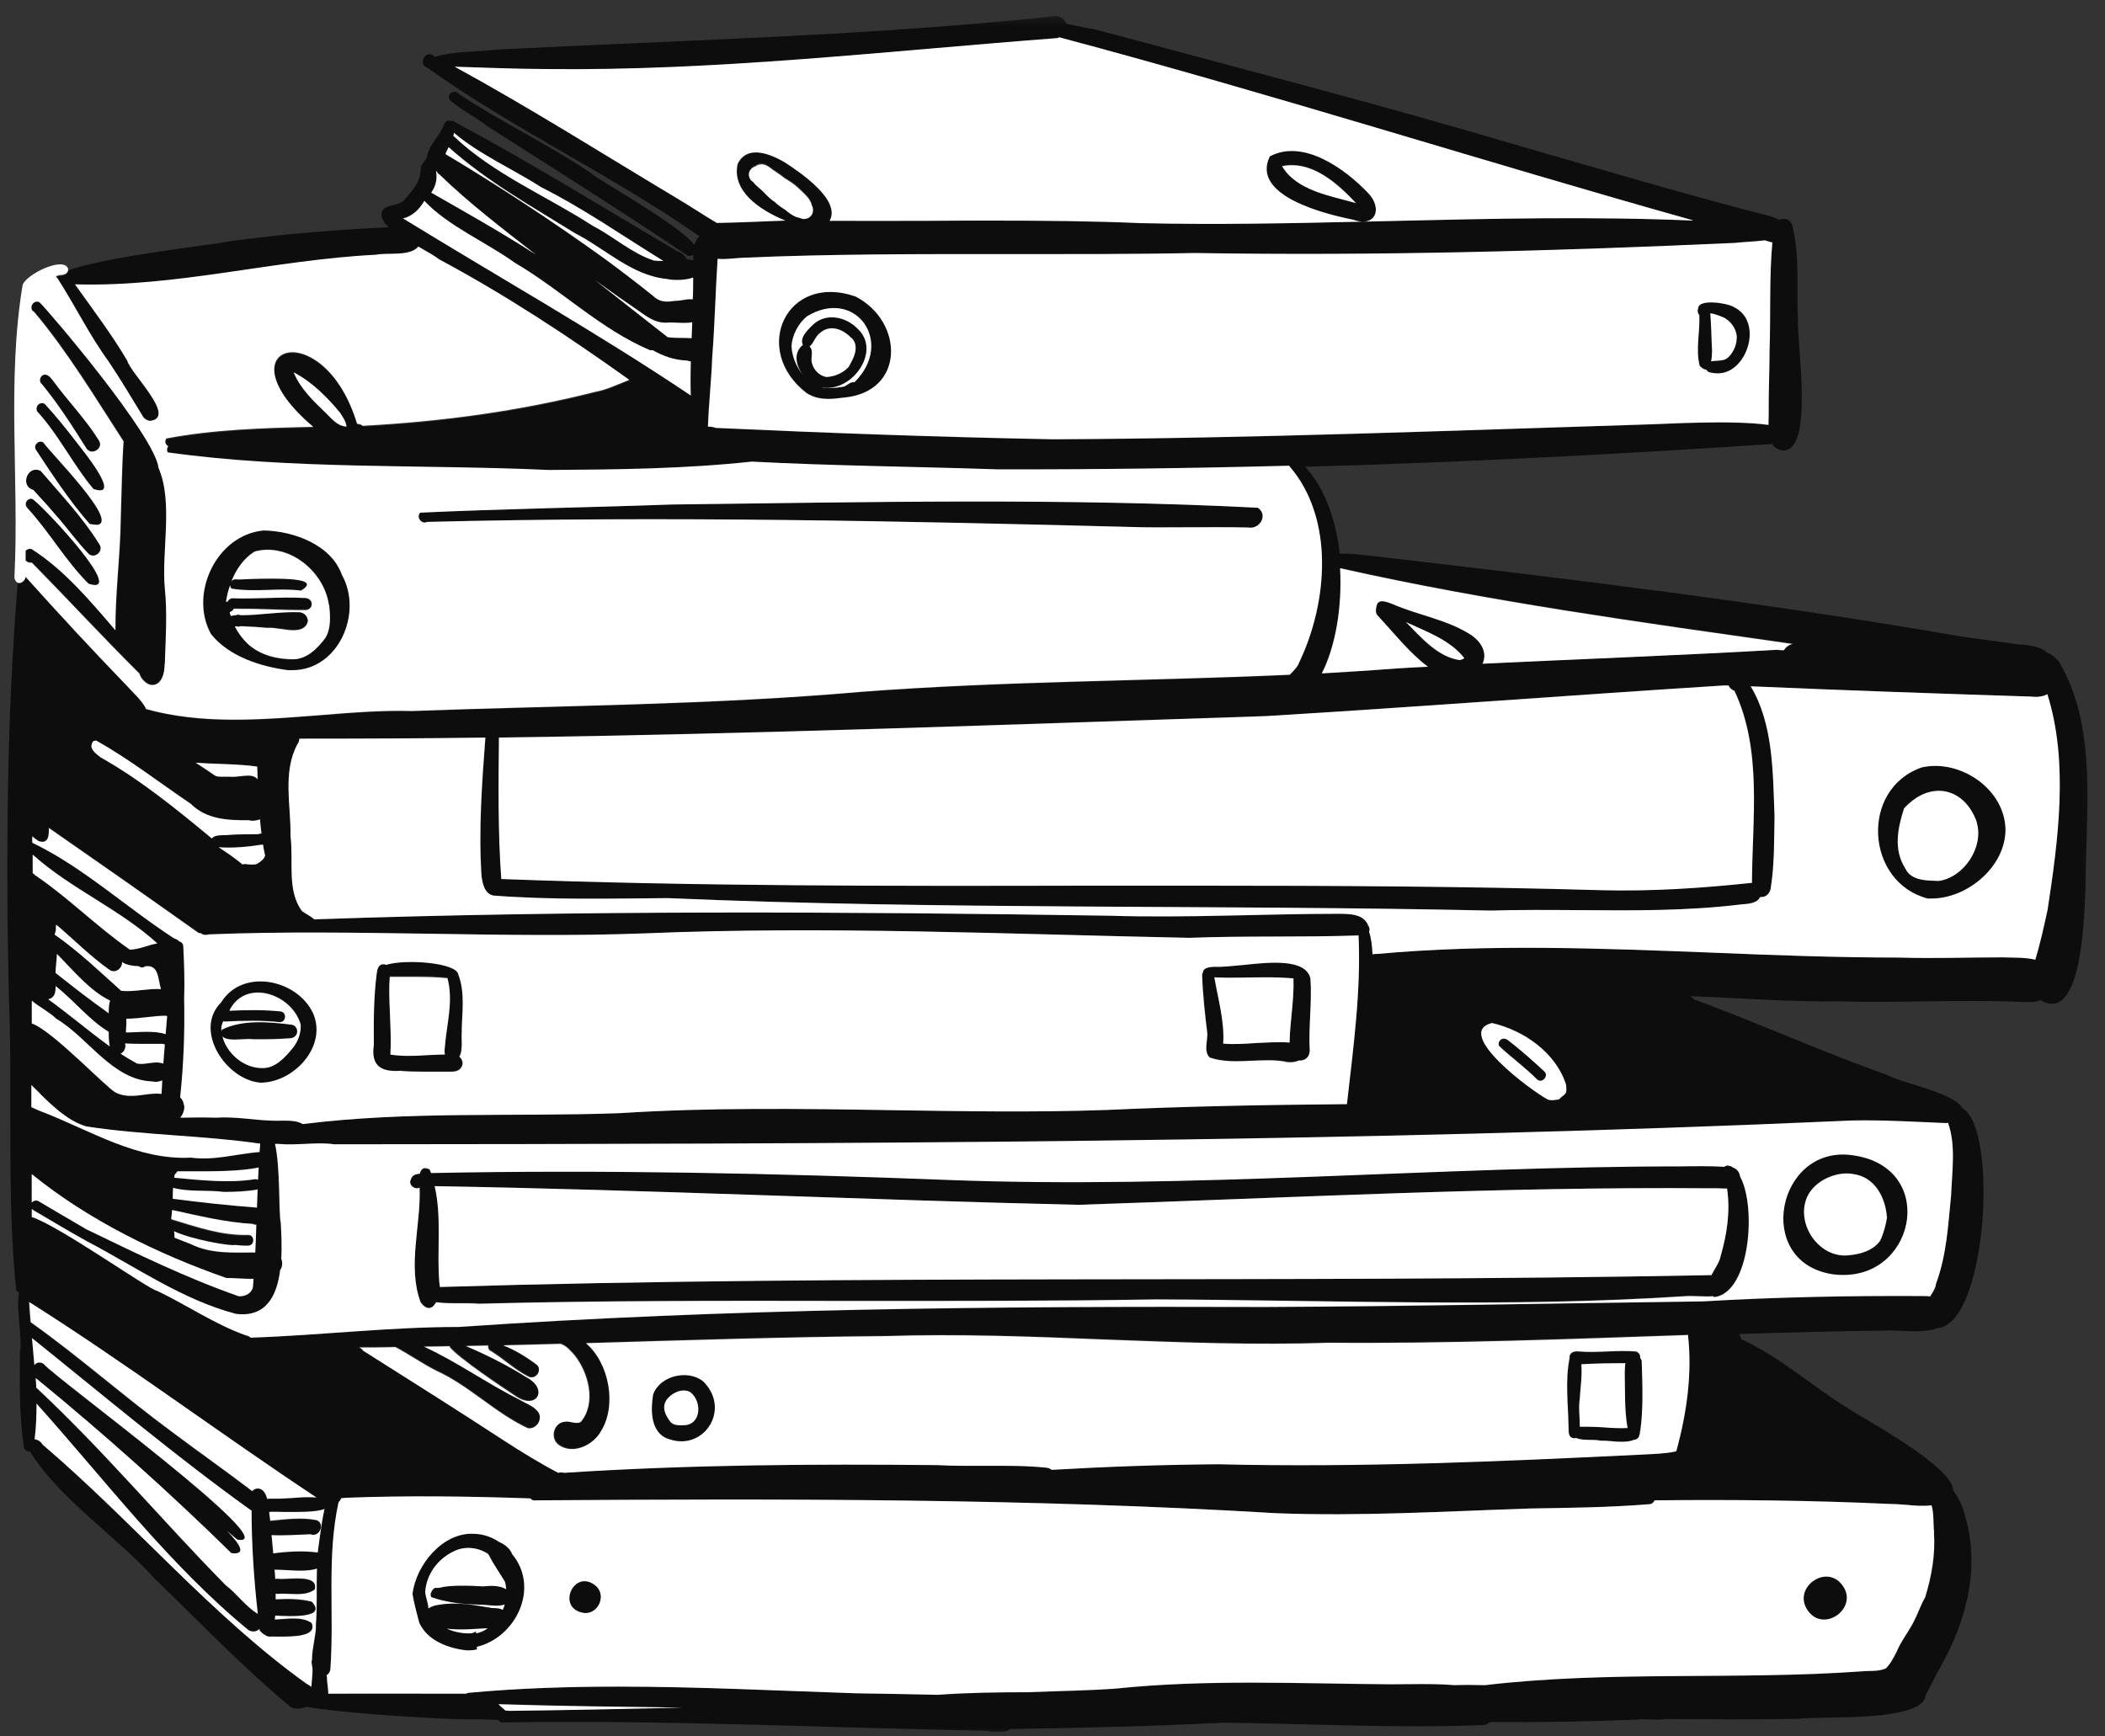 <?xml version="1.0" encoding="UTF-8"?> <svg xmlns="http://www.w3.org/2000/svg" width="120" height="99" viewBox="0 0 120 99" fill="none"><rect x="0" y="0" width="120" height="99" fill="#333333" stroke="none"/> <mask id="mask0_412_6299" style="mask-type:luminance" maskUnits="userSpaceOnUse" x="0" y="0" width="120" height="99"> <path d="M119.826 0.561H0V99H119.826V0.561Z" fill="white"></path> </mask> <g mask="url(#mask0_412_6299)"> <path d="M102.997 68.287C102.372 69.816 103.732 71.762 105.41 71.554C106.096 71.505 106.794 71.272 107.186 70.722C107.382 70.306 107.517 69.78 107.578 69.376C107.492 68.238 106.88 67.1 105.679 66.929C105.557 66.904 105.422 66.892 105.287 66.892C104.381 66.892 103.352 67.455 103.009 68.287H102.997ZM104.344 72.618C99.996 71.835 101.331 65.338 105.508 65.84C110.395 66.415 109.317 72.68 105.091 72.68C104.846 72.68 104.601 72.655 104.344 72.618Z" fill="#0D0D0D"></path> <path d="M91.434 81.379C91.875 81.404 92.329 81.428 92.782 81.416C92.61 80.388 92.647 79.311 92.623 78.271C92.635 78.1 92.623 77.892 92.659 77.709C91.826 77.709 90.957 77.733 90.148 77.77C90.21 78.418 90.063 79.434 90.063 79.703C89.977 80.241 90.063 80.792 90.063 81.33C90.173 81.33 90.295 81.33 90.406 81.33C90.749 81.33 91.091 81.355 91.434 81.367V81.379ZM91.851 82.187C91.63 82.162 91.422 82.15 91.263 82.162C90.896 82.064 90.234 82.187 89.867 82.003C89.793 82.028 89.707 82.028 89.622 81.991C89.377 81.856 89.463 81.551 89.438 81.318C89.413 80.046 89.242 78.724 89.499 77.451C89.475 77.243 89.634 77.023 90.014 77.072C90.565 77.121 91.116 77.097 91.68 77.072C92.206 77.048 92.745 77.023 93.272 77.072C93.419 77.109 93.529 77.243 93.529 77.403C93.529 77.415 93.529 77.427 93.529 77.451C93.578 77.513 93.603 77.586 93.615 77.659C93.651 78.981 93.713 80.315 93.529 81.624C93.541 81.685 93.541 81.746 93.529 81.808C93.529 81.82 93.517 81.832 93.504 81.856C93.504 82.016 93.345 82.138 93.198 82.138C93.002 82.224 92.757 82.248 92.5 82.248C92.292 82.248 92.071 82.236 91.876 82.211L91.851 82.187Z" fill="#0D0D0D"></path> <path d="M25.048 73.157C25.06 73.218 25.072 73.292 25.072 73.377C49.165 72.643 73.258 73.157 97.338 72.704C97.412 72.692 97.485 72.68 97.559 72.704C97.767 72.313 98.036 71.921 98.085 71.628C98.453 70.38 98.649 69.034 98.453 67.761C98.281 67.761 98.098 67.761 97.926 67.749C97.755 67.749 97.583 67.724 97.448 67.749C85.445 67.651 73.454 68.299 61.475 68.691C49.251 68.41 37.015 67.835 24.779 67.626C25.195 69.388 24.889 71.395 25.048 73.157ZM23.982 74.234C23.198 72.178 23.995 69.829 23.921 67.688C23.664 67.835 23.26 67.541 23.419 67.235C23.48 66.99 23.701 66.917 23.933 66.892C23.995 66.635 24.142 66.476 24.485 66.648C24.509 66.709 24.546 66.782 24.57 66.856C34.406 66.66 44.156 66.88 53.979 67.247C67.93 67.786 81.868 66.489 95.807 66.476C96.64 66.464 97.473 66.452 98.306 66.501C98.391 66.44 98.49 66.415 98.6 66.452C98.673 66.452 98.747 66.501 98.808 66.55C99.028 66.623 99.175 66.831 99.2 67.064C100.119 68.752 99.776 73.647 97.755 73.928C97.706 73.916 97.669 73.891 97.632 73.879C97.375 73.904 97.093 73.879 96.811 73.879C96.53 73.867 96.26 73.855 96.04 73.879C85.996 74.54 75.94 74.099 65.896 74.063C60.066 74.16 54.236 74.148 48.418 74.148C41.375 74.148 34.332 74.124 27.302 74.307C26.493 74.234 25.66 74.32 24.864 74.222C24.754 74.418 24.619 74.552 24.448 74.552C24.313 74.552 24.154 74.466 23.982 74.234Z" fill="#0D0D0D"></path> <path d="M87.625 61.532C86.951 60.847 86.143 60.272 85.457 59.623C85.433 59.538 85.433 59.428 85.481 59.342C85.592 59.183 85.788 59.17 85.935 59.268C86.657 59.831 87.356 60.443 88.029 61.067C88.262 61.275 88.054 61.605 87.821 61.605C87.76 61.605 87.686 61.581 87.637 61.532H87.625Z" fill="#0D0D0D"></path> <path d="M108.533 46.09C108.166 47.241 107.921 48.44 108.607 49.517C108.95 50.226 109.844 50.202 110.505 50.226C111.95 50.03 113.102 48.281 112.673 46.886C112.257 45.687 111.424 45.087 110.505 45.087C109.831 45.087 109.121 45.417 108.521 46.09H108.533ZM109.905 51.23C106.365 50.312 106.01 44.989 109.562 43.753C111.767 43.252 114.351 45.026 114.339 47.375C114.302 49.468 112.146 51.242 110.113 51.242C110.04 51.242 109.978 51.242 109.905 51.242V51.23Z" fill="#0D0D0D"></path> <path d="M69.73 59.514C70.343 59.562 70.979 59.514 71.616 59.477C72.253 59.44 72.89 59.391 73.515 59.452C73.527 58.229 73.784 57.005 73.735 55.806C73.196 55.757 72.657 55.745 72.118 55.745C71.151 55.745 70.183 55.794 69.228 55.745C69.448 56.993 69.816 58.253 69.73 59.526V59.514ZM73.209 60.492C72.596 60.395 71.984 60.431 71.371 60.456C70.551 60.505 69.73 60.541 68.971 60.272C68.615 59.905 68.861 59.33 68.836 58.89C68.701 57.788 68.579 56.699 68.542 55.598C68.542 55.525 68.554 55.463 68.591 55.402C68.591 55.402 68.591 55.39 68.591 55.378C68.652 55.121 69.044 55.121 69.265 55.096C69.657 55.121 70.281 55.047 70.967 54.986C72.547 54.827 74.446 54.656 74.715 55.757C74.813 57.152 74.605 58.535 74.678 59.93C74.654 60.297 74.348 60.456 74.066 60.431C73.919 60.492 73.748 60.529 73.576 60.529C73.454 60.529 73.331 60.517 73.221 60.48L73.209 60.492Z" fill="#0D0D0D"></path> <path d="M97.595 19.685C97.62 19.893 97.632 20.285 97.559 20.603C97.84 20.542 98.232 20.603 98.465 20.431C98.796 20.15 98.992 19.734 99.016 19.318C99.041 18.792 98.661 18.278 98.232 18.082C97.999 17.997 97.755 17.886 97.51 17.862C97.559 18.449 97.583 19.073 97.595 19.685ZM97.522 21.239C97.399 21.239 97.301 21.166 97.252 21.068C97.154 21.068 97.032 21.019 96.885 20.86C96.64 19.918 96.909 18.914 96.86 17.96C96.75 17.837 96.75 17.703 96.799 17.593C96.824 17.03 98.465 17.287 98.832 17.519C100.535 18.327 99.604 21.3 97.914 21.3C97.791 21.3 97.657 21.288 97.522 21.251V21.239Z" fill="#0D0D0D"></path> <path d="M73.086 9.468C73.931 10.863 75.867 11.156 77.312 11.572C77.312 11.572 77.312 11.572 77.324 11.572C76.381 10.557 75.095 9.394 73.662 9.394C73.478 9.394 73.282 9.419 73.086 9.456V9.468ZM77.141 12.527C75.561 12.209 71.286 11.169 72.388 8.917C74.287 7.902 76.663 9.615 77.961 10.973C78.696 11.707 78.549 12.637 77.692 12.637C77.532 12.637 77.349 12.6 77.141 12.527Z" fill="#0D0D0D"></path> <path d="M48.785 16.895C51.566 18.339 51.615 22.365 48.099 22.659C47.818 22.695 47.536 22.732 47.267 22.732C46.826 22.732 46.397 22.646 46.005 22.402C42.808 19.942 44.841 15.513 48.798 16.895H48.785ZM48.932 18.78C50.218 20.052 48.602 22.304 46.973 22.096C46.924 22.096 46.887 22.096 46.838 22.084C46.985 22.12 47.132 22.145 47.291 22.133C47.585 22.133 47.879 22.096 48.124 22.047C48.32 21.949 48.467 21.778 48.7 21.802C51.015 19.526 48.749 16.369 45.993 18.046C45.503 18.437 45.148 19.122 45.111 19.747C45.135 20.309 45.368 20.921 45.76 21.386C45.356 20.835 45.221 20.113 45.76 19.673C45.54 19.245 46.091 18.78 46.373 18.486C47.144 17.813 48.271 18.095 48.92 18.792L48.932 18.78ZM48.344 20.946C48.651 20.456 49.018 19.747 48.528 19.257C48.222 18.927 47.818 18.694 47.414 18.694C47.205 18.694 47.009 18.755 46.826 18.89C46.446 19.135 46.397 19.538 46.14 19.734C46.409 19.991 46.164 20.395 46.287 20.713C46.373 21.105 46.74 21.423 47.107 21.472C47.573 21.447 48.026 21.252 48.344 20.921V20.946Z" fill="#0D0D0D"></path> <path d="M71.139 30.073C70.049 30.049 68.971 30.049 67.881 30.061C66.962 30.061 66.043 30.073 65.125 30.061C51.529 29.694 37.933 29.413 24.337 29.755C24.044 29.914 23.688 29.486 23.958 29.229C28.686 29.009 33.524 28.935 38.288 28.764C49.41 28.629 60.605 28.385 71.702 28.948C72.278 29.327 71.886 30.085 71.298 30.085C71.249 30.085 71.2 30.085 71.151 30.073H71.139Z" fill="#0D0D0D"></path> <path d="M9.407 33.537C9.554 34.98 9.443 36.424 9.407 37.856C9.407 38.333 9.223 39.031 8.709 39.031C8.647 39.031 8.574 39.031 8.513 38.994C8.28 38.896 8.047 38.639 7.974 38.394C5.891 36.314 3.883 34.136 1.837 32.056C1.666 32.081 1.555 32.019 1.482 31.921C1.482 31.75 1.482 31.567 1.482 31.383C1.555 31.297 1.666 31.248 1.813 31.273C3.65 32.435 5.144 34.209 6.602 35.91C6.602 33.745 6.883 31.628 6.908 29.474C6.957 28.043 6.969 26.562 7.067 25.143C5.438 22.634 3.895 20.052 1.972 17.764C1.604 17.581 1.911 17.018 2.278 17.214C2.744 17.642 8.868 24.812 9.064 26.66C9.897 28.605 9.211 31.42 9.419 33.512L9.407 33.537Z" fill="#0D0D0D"></path> <path d="M16.694 37.599C17.491 37.611 18.14 36.95 18.544 36.388C18.899 35.825 18.838 35.103 18.764 34.503C18.519 32.57 16.474 30.894 14.526 31.432C13.889 31.836 13.473 32.46 13.204 33.133C13.265 33.047 13.375 32.998 13.485 33.023C13.571 33.023 13.902 33.023 14.33 32.998C15.788 32.949 18.458 32.9 17.172 33.659C16.56 33.586 15.935 33.61 15.322 33.622C14.6 33.647 13.889 33.659 13.216 33.549C13.155 33.488 13.13 33.414 13.13 33.353C13.008 33.684 12.934 34.026 12.885 34.356C12.861 34.356 12.836 34.344 12.824 34.332C12.775 34.32 12.726 34.307 12.677 34.295C12.42 34.234 12.15 34.454 12.113 34.699C12.064 34.956 12.224 35.164 12.456 35.25C12.456 35.286 12.469 35.311 12.481 35.348C12.481 35.372 12.481 35.397 12.481 35.409C12.518 35.654 12.714 35.849 12.971 35.849C12.983 35.849 13.008 35.849 13.02 35.849C13.142 35.837 13.265 35.764 13.351 35.666C13.546 36.057 13.791 36.424 14.134 36.742C14.833 37.379 15.8 37.611 16.719 37.611C16.719 37.611 16.707 37.611 16.694 37.611V37.599ZM16.425 38.199C14.857 37.991 13.057 37.416 12.04 36.143C10.766 33.843 12.358 30.478 15.041 30.233C16.743 30.257 18.887 31.041 19.499 32.754C20.712 34.944 19.303 38.199 16.682 38.199C16.596 38.199 16.511 38.199 16.437 38.199H16.425Z" fill="#0D0D0D"></path> <path d="M16.033 35.837C15.739 35.8 15.457 35.751 15.249 35.776C14.747 35.727 14.232 35.702 13.73 35.678C13.608 35.739 13.461 35.714 13.363 35.617C13.436 35.519 13.473 35.396 13.461 35.274C13.461 35.213 13.436 35.139 13.424 35.066C13.522 35.005 13.632 34.992 13.73 35.041C14.857 35.041 15.947 34.833 17.074 34.87C17.343 34.882 17.576 35.103 17.564 35.384C17.466 35.788 17.135 35.898 16.743 35.898C16.523 35.898 16.278 35.861 16.033 35.825V35.837Z" fill="#0D0D0D"></path> <path d="M15.065 34.699C14.477 34.687 13.89 34.687 13.289 34.674C13.253 34.601 13.204 34.527 13.142 34.478C13.081 34.429 13.032 34.393 12.971 34.368C12.971 34.197 13.118 34.062 13.277 34.062C13.902 34.087 14.527 34.062 15.163 34.05C15.923 34.026 16.695 34.001 17.454 34.05C17.638 34.062 17.785 34.209 17.785 34.405C17.785 34.601 17.625 34.736 17.429 34.736C17.27 34.736 17.099 34.736 16.927 34.736C16.302 34.736 15.69 34.711 15.065 34.687V34.699Z" fill="#0D0D0D"></path> <path d="M1.837 28.446C2.241 28.642 6.712 33.353 5.414 33.353C5.316 33.353 5.193 33.328 5.046 33.28C3.736 31.97 2.817 30.331 1.568 28.973C1.519 28.924 1.482 28.875 1.47 28.813V28.691C1.506 28.532 1.653 28.385 1.837 28.446Z" fill="#0D0D0D"></path> <path d="M4.997 31.529C4.434 30.917 3.932 30.244 3.393 29.62C2.915 29.045 2.413 28.482 1.886 27.932C1.09 27.712 1.58 26.476 2.315 26.855C3.454 28.189 4.728 29.51 5.659 31.04C5.867 31.358 5.585 31.676 5.291 31.676C5.181 31.676 5.071 31.627 4.985 31.529H4.997Z" fill="#0D0D0D"></path> <path d="M5.095 29.878C3.932 28.532 3.001 27.1 2.021 25.632C1.886 25.363 2.229 25.057 2.474 25.253C2.78 25.742 6.994 29.939 5.45 29.939C5.352 29.939 5.23 29.927 5.083 29.89L5.095 29.878Z" fill="#0D0D0D"></path> <path d="M5.34 27.871C4.189 26.501 3.393 24.861 2.205 23.527C2.058 23.417 2.045 23.173 2.205 23.05C2.303 22.965 2.462 22.952 2.572 23.026C3.234 23.76 3.858 24.543 4.471 25.326C4.752 25.693 6.577 27.945 5.708 27.945C5.622 27.945 5.5 27.92 5.34 27.871Z" fill="#0D0D0D"></path> <path d="M4.924 25.546C4.128 24.286 3.344 23.038 2.388 21.887C2.18 21.741 2.303 21.349 2.56 21.349C2.768 21.349 2.891 21.533 3.013 21.68C3.846 22.842 4.875 23.882 5.634 25.093C5.843 25.412 5.549 25.73 5.255 25.73C5.132 25.73 5.01 25.669 4.912 25.534L4.924 25.546Z" fill="#0D0D0D"></path> <path d="M16.695 59.734C17.013 59.343 17.172 58.841 17.136 58.339C16.634 56.675 14.098 55.77 13.13 57.507C13.13 57.544 13.106 57.568 13.094 57.605C14.061 57.556 15.029 57.544 15.996 57.642C16.389 57.678 16.34 58.29 15.935 58.254C14.919 58.143 13.902 58.18 12.885 58.217C12.836 58.217 12.775 58.217 12.738 58.205C12.665 58.351 12.604 58.51 12.628 58.682C12.628 58.718 12.628 58.755 12.64 58.792C12.64 58.755 12.653 58.718 12.665 58.682C13.829 58.107 15.372 58.241 16.646 58.4C16.842 58.437 16.976 58.633 16.952 58.816C16.94 59.012 16.768 59.159 16.572 59.171C15.874 59.22 15.164 59.245 14.453 59.232C14.306 59.196 14.061 59.208 13.804 59.232C13.363 59.257 12.861 59.281 12.69 59.061C12.947 60.064 13.927 60.872 14.931 60.872C15.69 60.909 16.278 60.236 16.707 59.722L16.695 59.734ZM12.604 57.152C13.829 55.182 16.94 55.819 17.846 57.764C18.679 59.661 16.744 61.728 14.845 61.728C12.873 61.569 10.999 58.743 12.604 57.152Z" fill="#0D0D0D"></path> <path d="M22.218 55.672C22.218 55.855 22.182 56.026 22.194 56.136C22.169 57.458 22.329 58.792 22.255 60.101C23.296 60.272 24.337 60.101 25.366 60.101C25.342 59.991 25.33 59.856 25.354 59.746C25.464 58.4 25.881 57.042 25.501 55.721C24.901 55.659 24.288 55.647 23.688 55.647C23.198 55.647 22.708 55.647 22.231 55.647L22.218 55.672ZM22.782 61.031C21.667 61.104 21.128 60.701 21.3 59.55C21.3 58.18 21.3 56.797 21.471 55.427C21.496 55.243 21.557 55.023 21.753 54.962C21.851 54.95 21.937 54.962 21.998 54.986C23.162 54.632 26.04 54.876 26.113 55.537C26.505 56.553 26.334 57.691 26.309 58.706C26.26 59.11 26.395 59.832 26.163 60.211C26.334 60.358 26.407 60.627 26.273 60.823C26.163 61.019 25.93 61.068 25.721 61.068C25.366 61.068 25.023 61.068 24.68 61.068C24.472 61.068 24.264 61.068 24.056 61.068C23.639 61.068 23.211 61.068 22.782 61.019V61.031Z" fill="#0D0D0D"></path> <path d="M38.044 79.752C37.676 80.18 37.933 80.718 38.24 81.085C38.436 81.293 38.742 81.257 38.999 81.257C39.991 81.208 40.003 79.874 39.342 79.373C39.219 79.311 39.097 79.287 38.974 79.287C38.607 79.287 38.252 79.507 38.044 79.752ZM37.872 81.942C37.064 81.465 37.1 80.302 37.235 79.495C37.627 78.418 39.207 78.051 40.077 78.748C41.498 80.143 40.481 82.187 38.84 82.187C38.534 82.187 38.203 82.113 37.872 81.954V81.942Z" fill="#0D0D0D"></path> <path d="M105.104 90.52C105.814 91.707 104.099 92.991 103.169 91.988C101.944 90.63 104.173 88.978 105.104 90.52Z" fill="#0D0D0D"></path> <path d="M44.119 11.463C44.229 11.56 44.339 11.658 44.45 11.744C44.56 11.817 44.67 11.891 44.78 11.964C44.866 12.038 44.964 12.123 45.062 12.184C45.099 12.209 45.123 12.233 45.16 12.246C45.246 12.307 45.344 12.356 45.454 12.38C45.478 12.38 45.503 12.38 45.527 12.393C45.625 12.441 45.736 12.478 45.846 12.478C45.895 12.478 45.932 12.478 45.981 12.454C46.152 12.405 46.311 12.258 46.336 12.087C46.36 11.952 46.336 11.83 46.299 11.72C46.299 11.683 46.275 11.634 46.262 11.597C46.238 11.487 46.189 11.401 46.127 11.303C45.993 11.12 45.821 10.961 45.662 10.802C45.503 10.655 45.344 10.496 45.172 10.386C45.025 10.288 44.878 10.202 44.731 10.104C44.535 9.945 44.303 9.798 44.082 9.639C43.911 9.517 43.751 9.382 43.543 9.321C43.372 9.272 43.188 9.321 43.053 9.431C42.882 9.48 42.747 9.627 42.698 9.798C42.649 10.019 42.759 10.214 42.943 10.325C42.992 10.386 43.041 10.435 43.09 10.496C43.225 10.618 43.372 10.741 43.506 10.863C43.568 10.924 43.617 10.985 43.678 11.046C43.813 11.181 43.947 11.303 44.094 11.414C44.094 11.414 44.094 11.414 44.082 11.414C44.082 11.414 44.07 11.401 44.058 11.401C44.058 11.401 44.07 11.401 44.082 11.414C44.082 11.414 44.094 11.414 44.106 11.426C44.106 11.426 44.119 11.426 44.131 11.438L44.119 11.463ZM65.076 12.723C69.265 12.809 73.478 12.723 77.692 12.637C78.231 12.637 78.77 12.613 79.308 12.601C85.041 12.466 90.785 12.319 96.505 12.576C84.465 9.187 72.511 5.369 60.409 2.151C60.36 2.175 60.299 2.2 60.25 2.2C50.574 2.922 40.91 4.06 31.184 3.95H31.233C29.47 3.95 27.706 3.888 25.942 3.815C30.266 6.177 34.418 8.807 38.632 11.328C39.391 11.781 40.138 12.27 40.885 12.723H40.922C42.208 12.698 43.506 12.625 44.792 12.588C43.261 11.964 41.73 10.863 42.073 9.358C42.624 8.232 43.96 8.795 44.768 9.272C45.638 9.835 47.989 11.414 47.316 12.601C49.153 12.601 50.978 12.601 52.803 12.601C54.077 12.601 55.363 12.588 56.649 12.588C59.466 12.588 62.283 12.613 65.1 12.735L65.076 12.723ZM24.864 9.774C24.925 10.239 24.815 10.63 24.583 10.973C26.591 12.136 28.6 13.249 30.535 14.497C28.649 13.029 26.738 11.573 25.036 9.921C24.962 9.872 24.913 9.798 24.901 9.737C24.901 9.737 24.877 9.749 24.864 9.762V9.774ZM25.844 7.755C28.122 9.933 31.172 11.181 33.806 12.894C34.981 13.494 36.023 14.46 37.272 14.864C37.443 14.889 37.615 14.889 37.799 14.889C35.508 13.469 33.279 11.915 30.866 10.704C29.262 9.676 27.302 8.82 25.881 7.596C25.881 7.657 25.856 7.706 25.844 7.767V7.755ZM25.416 8.795C28.392 10.582 31.625 12.698 34.528 14.791C35.41 15.439 36.378 16.186 37.223 16.859C37.627 17.25 37.97 17.25 38.484 17.165C38.644 17.165 38.815 17.14 38.974 17.116C39.158 17.091 39.342 17.054 39.513 17.079C39.513 16.663 39.538 16.247 39.538 15.843C39.085 16.002 38.399 16.002 38.056 15.916C36.059 15.721 34.553 14.191 32.826 13.31C30.364 11.781 27.792 10.337 25.624 8.404C25.562 8.538 25.489 8.66 25.44 8.795H25.416ZM38.044 19.22C38.497 19.294 38.962 19.245 39.415 19.281C39.428 18.976 39.44 18.67 39.452 18.364C39.183 18.413 38.889 18.4 38.595 18.388C38.374 18.388 38.154 18.364 37.946 18.388C37.443 18.388 37.002 18.143 36.611 17.862C35.704 17.238 34.798 16.614 33.916 15.965C35.288 17.042 36.66 18.131 38.044 19.208V19.22ZM22.99 12.466C28.49 15.843 34.051 18.963 39.391 22.561C39.366 21.912 39.366 21.264 39.391 20.615C39.317 20.615 39.244 20.591 39.158 20.566C38.435 20.542 37.799 20.309 37.223 19.979C37.174 19.979 37.125 19.979 37.064 19.979C34.222 18.767 31.993 16.528 29.347 14.986C27.755 13.824 25.538 12.894 24.203 11.463C23.933 11.94 23.541 12.344 22.99 12.466ZM18.52 23.503C18.887 23.87 19.193 24.298 19.744 24.323C19.72 24.066 19.549 23.772 19.389 23.564C18.642 22.659 17.748 21.777 16.719 21.227C17.087 22.132 17.846 22.854 18.507 23.503H18.52ZM40.591 20.37C40.542 21.692 40.395 23.013 40.346 24.335H40.383C40.518 24.335 40.653 24.359 40.8 24.408C47.205 24.702 53.624 24.934 60.042 25.057C71.421 25.008 82.812 24.555 94.19 24.2C94.803 24.2 98.734 23.943 100.805 24.237C100.805 24.005 100.829 23.772 100.817 23.576C100.817 22.414 100.866 21.117 100.866 19.979C100.939 17.923 100.841 15.867 101.025 13.836C100.878 13.8 100.743 13.763 100.596 13.714C100.033 13.787 99.445 13.787 98.894 13.861C88.617 14.338 78.378 14.607 68.101 14.436C64.574 14.509 61.022 14.497 57.482 14.497C52.435 14.497 47.389 14.485 42.38 14.705C41.939 14.73 41.375 14.815 40.898 14.766C40.775 16.638 40.738 18.511 40.591 20.37ZM83.216 37.636C83.289 37.636 83.363 37.611 83.412 37.562C83.412 37.562 83.436 37.525 83.461 37.513C82.616 36.461 81.317 36.033 80.141 35.47C80.999 36.339 81.966 37.476 83.216 37.636ZM75.365 38.382C76.785 38.309 78.206 38.211 79.627 38.1C80.227 38.064 80.815 38.039 81.415 38.003C80.337 37.195 79.492 36.094 78.574 35.115C78.39 34.956 78.439 34.723 78.488 34.528C78.586 34.099 79.088 34.319 79.37 34.417C80.864 35.078 82.542 35.311 83.914 36.216C84.637 36.742 84.747 37.354 84.526 37.831C90.136 37.562 95.77 37.354 101.343 37.036C101.466 37.036 101.588 37.048 101.711 37.06C101.809 36.889 101.98 36.755 102.225 36.693C93.578 35.458 84.918 34.283 76.418 32.374C76.54 34.577 76.161 36.828 75.377 38.37L75.365 38.382ZM14.698 44.439C14.698 44.194 14.674 43.962 14.674 43.717C13.559 43.558 12.334 43.582 11.158 43.497C11.514 43.729 11.856 43.962 12.199 44.194C12.371 44.316 12.579 44.304 12.787 44.292C12.885 44.292 12.983 44.292 13.081 44.292C13.253 44.316 13.473 44.292 13.694 44.267C13.841 44.243 14 44.231 14.135 44.231C14.355 44.231 14.563 44.28 14.686 44.439H14.698ZM5.316 42.261C4.997 42.652 5.438 42.958 5.732 43.178C8.023 44.475 10.068 46.152 12.077 47.804C12.273 47.547 12.812 47.645 13.106 47.596C13.633 47.559 14.245 47.571 14.747 47.559C14.796 47.535 14.857 47.522 14.906 47.522C14.87 47.253 14.845 46.972 14.821 46.702C14.625 46.788 14.392 46.813 14.171 46.751C12.971 46.776 11.758 46.702 10.864 45.809C9.076 44.61 7.361 43.276 5.487 42.212C5.426 42.212 5.365 42.224 5.316 42.248V42.261ZM14.625 49.26C14.821 49.15 15.041 48.991 15.102 48.783C15.053 48.562 15.017 48.354 14.98 48.146C14.955 48.146 14.931 48.158 14.894 48.158C14.086 48.269 13.253 48.354 12.444 48.305C12.91 48.611 13.375 48.929 13.804 49.284C13.853 49.284 13.89 49.26 13.939 49.26C14.159 49.284 14.429 49.321 14.612 49.26H14.625ZM91.263 50.753C94.178 50.826 96.971 50.642 99.849 50.337C99.849 50.337 99.874 50.337 99.886 50.337C99.886 46.69 100.486 42.762 98.882 39.373C98.698 39.287 98.6 39.19 98.563 39.067C98.477 39.067 98.404 39.067 98.318 39.067C89.597 39.63 80.901 40.291 72.18 40.817C57.592 41.294 43.041 41.845 28.465 42.041C28.441 44.732 28.404 47.424 28.6 50.104C39.709 50.52 50.819 50.496 61.928 50.483C64.084 50.483 66.239 50.483 68.383 50.483C76.014 50.483 83.644 50.52 91.275 50.74L91.263 50.753ZM1.862 49.774C1.862 49.774 1.96 49.835 1.996 49.884C3.883 51.169 5.536 52.833 7.398 54.13C7.912 54.13 8.451 53.873 8.978 53.775C6.835 51.817 4.054 50.667 1.898 48.734C1.898 48.734 1.886 48.734 1.874 48.721C1.874 49.076 1.874 49.419 1.874 49.774H1.862ZM116.029 54.717C116.311 53.775 116.519 52.833 116.727 51.866C117.328 47.914 117.94 43.46 116.715 39.581C116.519 39.703 116.213 39.765 115.821 39.716C110.481 39.544 105.14 39.361 99.812 39.128C101.111 41.282 101.074 44.059 101.172 46.519C101.147 47.889 101.172 49.297 100.952 50.667C100.903 50.936 100.707 51.144 100.425 51.144C100.4 51.144 100.376 51.144 100.351 51.144C100.204 51.499 99.69 51.536 99.298 51.56C96.224 51.94 93.125 51.915 90.038 51.891C88.348 51.878 86.67 51.866 84.98 51.915C69.326 51.572 53.722 51.866 38.08 51.205C34.761 51.23 31.429 51.315 28.135 51.059C27.632 50.961 27.522 50.386 27.461 49.945C27.29 47.302 27.485 44.684 27.681 42.053C24.142 42.102 20.614 42.126 17.074 42.114C17.074 42.224 17.025 42.334 16.964 42.432C16.094 44.035 16.609 45.956 16.572 47.681C16.744 49.089 16.339 50.765 17.233 51.952C17.454 52.099 17.723 52.233 17.932 52.417C33.034 51.891 48.148 51.976 63.251 52.209C67.624 52.355 72.058 52.111 76.418 52.099C77.006 52.099 77.765 52.123 78.01 52.772C78.096 52.882 78.096 53.016 78.059 53.126C78.169 53.444 78.231 53.885 78.255 54.411C78.353 54.387 78.451 54.387 78.537 54.387C84.882 53.812 91.239 54.056 97.595 54.313C101.147 54.46 104.7 54.595 108.252 54.595C110.309 54.656 112.183 54.583 114.168 54.583C114.78 54.607 115.441 54.57 116.042 54.717H116.029ZM3.197 52.845C3.197 52.98 3.172 53.139 3.123 53.285C4.471 54.215 5.708 55.427 6.92 56.491C7.325 56.54 7.741 56.491 8.145 56.442C8.5 56.406 8.843 56.369 9.186 56.393C9.015 55.843 9.076 54.962 8.28 55.096C8.17 55.182 8.023 55.158 7.912 55.084H7.876C7.618 55.084 7.251 55.023 7.031 54.888C7.006 54.864 6.982 54.852 6.969 54.839C7.006 55.194 6.577 55.561 6.234 55.28C5.157 54.521 4.238 53.567 3.221 52.723C3.221 52.759 3.221 52.808 3.197 52.845ZM3.172 55.476C3.846 56.002 4.52 56.553 5.218 57.054C5.389 57.201 5.818 57.482 6.198 57.776C6.198 57.544 6.198 57.25 6.283 57.042C5.12 56.479 4.189 55.341 3.246 54.374C3.246 54.754 3.16 55.158 3.172 55.464V55.476ZM9.444 58.963C9.468 58.62 9.505 58.278 9.529 57.935C9.517 57.935 9.505 57.911 9.48 57.898C8.733 57.898 7.961 58.07 7.202 58.07C7.202 58.327 7.19 58.596 7.178 58.853C7.569 58.853 7.974 58.816 8.366 58.816C8.733 58.816 9.101 58.841 9.444 58.951V58.963ZM3.123 56.65C3.062 56.834 2.915 56.932 2.744 56.968C3.932 57.825 5.059 58.816 6.259 59.66C6.21 59.379 6.198 59.11 6.198 58.828C5.083 58.168 4.213 57.042 3.172 56.222C3.172 56.369 3.172 56.504 3.123 56.65ZM6.884 60.077C7.19 60.285 7.496 60.468 7.827 60.639C8.047 60.676 8.28 60.639 8.5 60.615C8.782 60.566 9.052 60.529 9.321 60.639C9.346 60.272 9.37 59.917 9.407 59.55C9.37 59.55 9.333 59.55 9.297 59.526C8.978 59.514 8.66 59.526 8.341 59.526C7.937 59.526 7.545 59.526 7.153 59.501C7.214 59.758 7.08 59.991 6.896 60.089L6.884 60.077ZM1.813 58.363C2.927 58.718 6.063 62.034 6.577 62.291C7.104 62.56 7.667 62.487 8.219 62.426C8.549 62.377 8.892 62.34 9.211 62.377C9.211 62.132 9.235 61.875 9.248 61.63C9.076 61.716 8.868 61.741 8.672 61.692C6.394 61.606 5.046 59.196 3.209 58.119C2.842 57.752 2.241 57.434 1.813 57.091C1.813 57.519 1.813 57.96 1.813 58.388V58.363ZM88.225 62.67C88.397 62.756 88.691 62.695 88.875 62.67C88.96 62.56 89.12 62.45 89.205 62.377C89.23 62.34 89.254 62.303 89.279 62.279C89.303 62.132 89.291 61.973 89.279 61.839C88.715 60.015 86.878 58.73 85.053 58.315C82.812 58.877 87.368 62.23 88.225 62.67ZM17.246 64.078C17.246 64.078 17.246 64.078 17.258 64.09C23.272 63.331 29.286 63.686 35.324 63.466C40.469 63.136 45.625 63.221 50.77 63.295C54.885 63.356 59.001 63.429 63.116 63.282C67.66 63.074 72.217 62.989 76.785 62.952C77.141 59.783 77.594 56.528 77.447 53.334C74.287 53.444 71.016 53.334 67.856 53.469C67.856 53.469 67.856 53.469 67.881 53.469C57.543 53.261 47.181 52.796 36.868 53.212C32.764 53.359 28.661 53.298 24.558 53.236C20.345 53.175 16.143 53.102 11.954 53.273C11.746 53.334 11.587 53.298 11.477 53.2C11.452 53.2 11.415 53.2 11.379 53.2C8.574 51.218 5.671 49.174 2.829 47.204C2.854 47.657 2.78 48.146 2.241 47.95C2.143 47.877 2.009 47.791 1.886 47.681C1.886 47.767 1.886 47.853 1.886 47.938V48.048C4.777 49.431 7.288 51.78 9.982 53.506C10.117 53.555 10.203 53.604 10.264 53.677C10.399 53.702 10.509 53.812 10.497 53.983C10.546 54.962 10.57 55.953 10.546 56.932C10.583 58.792 10.521 60.639 10.325 62.487C10.325 62.511 10.325 62.548 10.325 62.573C10.423 62.67 10.497 62.793 10.521 62.94C10.619 63.184 10.509 63.503 10.325 63.723C10.999 63.723 11.685 63.723 12.346 63.723C13.461 63.662 14.441 63.857 15.543 63.894C15.715 63.894 15.898 63.894 16.07 63.894C16.168 63.894 16.266 63.894 16.352 63.894C16.67 63.894 16.988 63.919 17.295 64.078H17.246ZM14.796 65.681C14.796 65.534 14.821 65.375 14.833 65.216C11.526 64.738 8.219 64.738 4.936 64.237C3.932 63.955 3.074 63.148 2.352 62.438C2.192 62.242 1.984 62.059 1.788 61.875C1.788 62.291 1.788 62.707 1.788 63.136C2.033 63.246 2.29 63.368 2.511 63.441C5.218 64.506 7.876 66.17 10.877 66.011C12.236 66.182 13.51 65.791 14.796 65.693V65.681ZM9.946 66.978C9.946 66.978 9.921 67.088 9.921 67.149C11.428 67.271 13.008 67.467 14.502 67.235C14.563 67.222 14.637 67.235 14.698 67.259C14.71 67.027 14.723 66.794 14.735 66.562C13.755 66.794 12.077 66.794 11.22 66.782C10.999 66.782 10.84 66.782 10.754 66.782C10.534 66.782 10.325 66.782 10.105 66.782C10.056 66.855 9.995 66.916 9.946 66.978ZM9.848 68.348C11.44 68.556 13.044 68.727 14.649 68.85C14.649 68.495 14.674 68.152 14.686 67.81C14.686 67.81 14.661 67.81 14.649 67.81C14.024 67.92 13.387 67.944 12.751 67.944C11.832 67.822 10.742 67.969 9.86 67.712C9.848 67.92 9.848 68.128 9.835 68.336L9.848 68.348ZM9.946 70.514C9.946 70.514 9.946 70.563 9.946 70.575C10.252 70.685 10.558 70.808 10.852 70.93C12.016 71.517 13.302 71.431 14.551 71.419C14.576 70.881 14.6 70.355 14.612 69.829C14.563 69.829 14.514 69.829 14.465 69.829C12.885 69.743 11.342 69.364 9.823 69.033C9.823 69.192 9.799 69.339 9.774 69.498C9.774 69.523 9.774 69.535 9.774 69.559C11.195 70 12.64 70.502 14.171 70.453C14.563 70.453 14.551 71.077 14.147 71.064C13.902 71.064 13.657 71.04 13.412 71.028C13.106 71.089 10.913 70.697 9.933 70.245C9.958 70.343 9.958 70.44 9.958 70.55L9.946 70.514ZM2.205 68.495C3.099 69.021 4.03 69.572 4.912 70.086C7.741 71.456 10.644 72.875 13.596 73.903C13.951 73.928 14.331 73.756 14.404 73.401C14.416 73.23 14.429 73.071 14.441 72.9C13.914 72.924 13.363 72.863 12.861 72.851C8.954 71.481 4.997 69.547 1.776 66.929C1.776 67.479 1.776 68.018 1.776 68.556C1.837 68.483 1.923 68.434 2.021 68.434C2.07 68.434 2.131 68.458 2.18 68.483L2.205 68.495ZM1.813 69.4C3.368 69.89 8.5 73.548 8.966 73.61C10.656 74.417 12.248 75.506 14.012 76.142C14.135 76.179 14.233 76.228 14.294 76.277C18.25 76.13 22.194 75.665 26.163 75.665C41.473 74.613 56.82 74.478 72.156 74.527C80.46 74.491 88.752 74.319 97.056 74.209C101.233 73.964 105.41 73.867 109.599 73.903C109.746 73.903 109.881 73.903 110.028 73.928C110.187 73.683 110.334 73.451 110.371 73.194C110.971 71.517 111.044 69.878 111.228 68.152C111.277 66.794 111.51 65.338 111.056 64.041C111.007 64.053 110.946 64.065 110.897 64.065C109.121 63.992 107.357 63.882 105.581 63.919C76.749 65.203 47.891 65.24 19.034 65.277C18.507 65.191 17.944 65.228 17.368 65.252C16.854 65.277 16.352 65.301 15.874 65.252H15.849C15.788 65.252 15.727 65.252 15.666 65.252C15.972 66.623 15.849 69.143 15.996 69.767C16.033 70.343 16.07 71.064 16.021 71.786C16.107 71.994 16.107 72.251 15.96 72.447C15.764 73.903 15.151 75.151 13.437 74.943C10.374 74.136 7.729 72.251 4.948 70.808C3.932 70.245 2.891 69.621 1.874 69.021C1.849 68.997 1.825 68.972 1.8 68.96C1.8 69.107 1.8 69.266 1.8 69.425L1.813 69.4ZM20.492 76.815C20.492 76.815 20.553 76.864 20.59 76.877C20.639 76.913 20.663 76.938 20.688 76.987C20.688 76.987 20.712 77.011 20.724 77.011C23.419 78.724 26.101 80.401 28.771 82.15C29.764 82.799 30.768 83.411 31.821 83.961C31.919 83.925 32.03 83.925 32.152 83.961C39.256 83.496 46.348 83.46 53.452 83.521C54.334 83.57 55.228 83.558 56.122 83.558C57.298 83.558 58.486 83.545 59.662 83.668C59.772 83.668 59.87 83.729 59.956 83.79C63.128 83.606 66.276 83.496 69.449 83.472C77.508 83.655 85.58 83.3 93.603 82.921C94.276 82.872 94.888 82.872 95.489 82.75C95.513 82.75 95.538 82.725 95.562 82.725C96.15 80.584 96.481 78.308 96.224 76.081C89.413 76.314 82.603 76.571 75.769 76.522C71.519 76.656 67.268 76.497 63.03 76.338C58.854 76.179 54.677 76.008 50.5 76.142C44.842 76.191 39.134 76.375 33.438 76.546C34.773 77.684 35.214 80.107 34.308 81.538C33.879 82.358 32.691 82.933 31.87 82.334C31.368 81.942 31.613 81.086 32.238 81.025C32.36 81.012 32.483 81.025 32.605 81.049C32.777 81.074 32.961 81.11 33.132 81.049C34.051 79.972 33.585 78.21 32.777 77.219C32.544 76.975 32.299 76.681 31.993 76.583C30.903 76.62 29.813 76.644 28.723 76.669C29.396 76.95 30.07 77.354 30.645 77.782C30.964 78.088 30.584 78.651 30.168 78.455C29.396 78.076 28.759 77.452 28.049 77.011C27.902 76.962 27.841 76.815 27.865 76.681C27.436 76.681 27.02 76.705 26.591 76.705C27.779 77.231 28.955 77.819 30.07 78.504C31.307 79.165 30.645 80.364 29.457 79.581C28.612 79.03 26.163 77.391 25.673 76.766C25.673 76.754 25.673 76.742 25.673 76.718C25.183 76.73 24.693 76.742 24.203 76.742C26.065 77.599 27.755 78.822 29.604 79.74C29.972 79.972 30.413 80.095 30.695 80.437C31.013 80.841 30.633 81.477 30.119 81.392C28.233 80.523 26.775 78.981 24.901 78.112C24.105 77.709 23.358 77.183 22.574 76.766C21.888 76.766 21.214 76.791 20.528 76.791L20.492 76.815ZM14.735 84.879C15.017 84.928 15.139 85.209 15.213 85.466C15.323 85.466 15.433 85.466 15.543 85.454C15.898 85.466 16.29 85.442 16.658 85.417C17.123 85.381 17.589 85.356 18.03 85.393C12.518 81.759 7.19 77.745 1.629 74.234C1.653 74.613 1.678 74.992 1.715 75.384C4.495 77.366 7.043 79.642 9.786 81.649C11.293 82.787 12.849 83.863 14.343 85.014C14.416 84.928 14.527 84.867 14.649 84.867C14.674 84.867 14.698 84.867 14.723 84.867L14.735 84.879ZM15.58 88.574C16.413 88.464 17.295 88.415 18.115 88.525C18.115 88.452 18.128 88.379 18.14 88.305C18.189 88.048 18.287 86.947 18.495 86.066C17.993 86.262 16.964 86.237 16.192 86.237C15.825 86.237 15.519 86.225 15.335 86.237C15.347 86.384 15.372 86.543 15.396 86.739C16.266 86.653 17.184 86.531 18.042 86.702C18.556 86.898 18.177 87.706 17.699 87.51C16.952 87.534 16.217 87.583 15.47 87.559C15.507 87.889 15.531 88.232 15.568 88.599L15.58 88.574ZM2.058 79.116C5.867 82.664 9.211 86.678 12.861 90.385C13.522 90.875 13.988 91.597 14.686 92.013C14.465 90.067 14.331 88.085 14.331 86.115C14.331 86.115 14.318 86.115 14.306 86.115C10.007 83.031 5.94 79.605 1.813 76.289C1.862 76.803 1.911 77.317 1.947 77.831C2.058 77.66 2.339 77.623 2.511 77.794C3.074 78.504 16.45 88.317 13.522 87.779C13.326 87.62 13.13 87.461 12.934 87.29C13.694 88.073 14.049 88.66 13.179 88.55C9.639 85.075 5.953 81.771 2.131 78.651C2.082 78.626 2.045 78.602 2.021 78.565C2.033 78.749 2.045 78.932 2.058 79.116ZM1.984 82.077C2.156 82.089 2.339 82.199 2.437 82.383C7.557 86.751 12.065 92.123 17.479 96.014C17.589 96.075 17.687 96.124 17.76 96.197C17.785 95.806 17.846 95.402 17.821 95.108C17.821 95.059 17.797 94.998 17.797 94.949C17.76 94.851 17.76 94.741 17.797 94.643C17.797 93.97 18.054 93.114 18.017 92.686C18.103 91.609 18.042 90.532 18.079 89.455C17.638 89.614 16.915 89.578 16.327 89.541C16.07 89.529 15.837 89.504 15.666 89.516C15.678 89.7 15.69 89.884 15.703 90.055C15.751 90.03 15.8 90.03 15.849 90.03C15.984 90.043 16.205 90.03 16.45 90.03C17.172 89.994 18.14 89.969 17.956 90.642C17.589 90.948 17.038 90.924 16.523 90.899C16.278 90.899 16.058 90.875 15.849 90.899C15.8 90.899 15.764 90.899 15.727 90.887C15.727 90.997 15.727 91.107 15.727 91.205C16.413 91.181 17.123 91.168 17.785 91.34C18.679 92.282 16.633 92.184 15.703 92.135C15.703 92.208 15.69 92.282 15.678 92.355C16.388 92.331 17.197 92.159 17.772 92.551C18.128 93.334 16.731 93.334 15.886 93.334C15.69 93.334 15.519 93.334 15.409 93.334C15.298 93.334 15.213 93.31 15.139 93.249C15.139 93.249 15.114 93.249 15.114 93.236C15.029 93.2 14.918 93.114 14.808 92.979C14.808 92.955 14.808 92.93 14.808 92.894C14.661 93.04 14.429 93.102 14.184 92.967C9.639 89.235 6.002 84.426 2.094 80.046C2.094 80.719 2.07 81.404 1.984 82.077ZM48.761 96.552C50.329 96.577 51.897 96.601 53.464 96.638C55.179 96.516 56.894 96.491 58.621 96.491C60.287 96.43 61.965 96.405 63.631 96.283C68.799 95.745 74.042 96.002 79.26 96.038C80.472 96.038 81.709 95.989 82.922 96.087C83.51 96.075 84.085 96.087 84.673 96.087C91.728 95.243 99.016 95.806 106.096 95.304C106.561 95.243 107.063 95.329 107.517 95.133C107.798 94.851 107.958 94.521 108.129 94.191C108.362 93.616 108.852 93.004 109.097 92.49C109.342 92.025 109.489 91.523 109.758 91.083C110.138 89.883 110.358 88.635 110.26 87.4C110.199 86.898 110.26 86.323 110.113 85.821C109.685 85.882 109.158 85.846 108.68 85.797C108.35 85.772 108.043 85.736 107.823 85.748H107.774C103.303 85.528 98.808 85.491 94.325 85.54C94.276 85.662 94.166 85.748 94.019 85.76C91.765 85.944 89.487 85.968 87.221 86.005C82.407 86.164 77.582 86.47 72.756 86.274C58.67 85.417 44.633 85.442 30.547 85.54C30.401 85.576 30.303 85.515 30.241 85.43C26.738 85.307 23.247 85.27 19.744 85.393C19.659 85.393 19.549 85.417 19.451 85.417C19.426 85.503 19.377 85.576 19.303 85.638C18.618 88.721 19.058 91.951 18.838 95.108C18.838 95.28 18.752 95.427 18.618 95.512C18.618 95.561 18.642 95.61 18.642 95.647C18.642 95.891 18.703 96.246 18.716 96.564C21.337 96.552 23.946 96.564 26.567 96.564C26.628 96.516 26.714 96.491 26.824 96.503C29.641 96.246 32.458 96.161 35.288 96.161C39.771 96.161 44.278 96.381 48.749 96.54L48.761 96.552ZM29.029 97.531C32.324 97.507 35.618 97.421 38.913 97.348C35.41 97.299 31.907 97.262 28.416 97.152L28.453 97.189L28.539 97.274L28.637 97.36L28.735 97.445L28.82 97.519C28.82 97.519 28.882 97.519 28.919 97.519C28.955 97.519 28.992 97.519 29.029 97.531ZM56.355 98.681C47.107 98.51 37.799 98.045 28.563 98.204C28.49 98.155 28.429 98.106 28.392 98.057C27.975 98.045 27.571 98.033 27.167 98.02C26.726 98.094 20.222 97.788 17.454 97.311C17.197 97.421 16.878 97.458 16.584 97.335C13.853 95.072 11.379 92.478 8.807 89.994C6.577 87.522 3.442 85.528 1.702 82.75C1.678 82.75 1.653 82.75 1.641 82.75C1.458 82.75 1.335 82.579 1.347 82.407C1.09 80.621 1.127 78.785 1.139 76.987C1.262 76.62 1.041 75.261 1.029 74.258C1.041 74.124 1.053 73.977 1.078 73.842C1.078 73.793 1.078 73.744 1.078 73.695C1.029 73.659 0.968 73.622 0.919 73.561C0.367 68.005 0.735 62.291 0.502 56.675C0.318 48.966 0.392 40.817 1.004 33.304C1.004 33.304 0.968 33.243 0.955 33.218C1.127 33.353 1.421 33.182 1.458 32.912C1.458 32.912 1.47 32.925 1.482 32.937C3.381 35.029 5.291 37.109 7.251 39.141C7.471 39.41 8.133 39.997 8.329 40.45C11.501 41.331 14.845 41.062 18.152 40.805C19.953 40.658 21.741 40.511 23.505 40.56C32.054 40.242 40.518 40.217 49.03 39.471C57.188 38.847 65.37 38.859 73.527 38.492C73.748 38.26 73.981 38.027 74.066 37.782C75.683 34.405 76.112 29.609 73.503 26.599C67.942 26.745 62.394 26.819 56.845 26.807C52.191 26.648 47.524 26.611 42.87 26.366C39.023 26.782 35.178 26.831 31.295 26.843C24.08 26.513 16.658 26.819 9.578 25.84C9.505 25.718 9.517 25.583 9.603 25.485C9.444 25.375 9.382 25.228 9.492 25.045C12.199 24.531 15.053 24.445 17.87 24.384C12.432 19.771 18.434 17.801 20.369 24.212C20.492 24.212 20.602 24.249 20.688 24.323H20.724C25.232 24.078 29.58 23.491 33.94 22.389C34.614 22.255 35.251 21.949 35.888 21.704C32.409 19.208 28.82 16.846 25.036 14.828C24.84 14.656 24.374 14.411 23.86 14.105C23.382 14.668 22.121 14.436 21.447 14.57C15.617 14.864 10.08 16.418 4.287 16.259C5.304 17.691 6.369 19.073 7.263 20.603C7.484 21.361 10.068 23.821 8.598 24.041C8.427 24.041 8.243 23.931 8.157 23.784C7.521 22.732 6.896 21.68 6.21 20.664C5.108 19.159 4.299 17.47 3.283 15.904C3.246 15.88 3.209 15.843 3.197 15.794C3.27 15.77 3.344 15.757 3.405 15.733C3.601 15.733 3.883 15.672 3.895 15.427C5.867 14.632 12.555 13.91 13.044 13.763C16.07 13.347 19.108 13.102 22.157 12.955C21.765 12.588 21.594 12.209 21.9 11.879C22.28 11.658 22.77 11.707 23.076 11.377C23.615 10.728 23.97 10.398 23.995 9.529C24.056 9.285 24.313 9.138 24.35 8.893C24.485 8.208 25.097 7.731 25.317 7.094C25.391 6.898 25.55 6.85 25.685 6.898C25.771 6.886 25.856 6.898 25.93 6.96C30.192 9.236 34.418 11.854 38.607 14.326C38.877 14.399 39.072 14.595 39.158 14.791C39.281 14.791 39.403 14.815 39.526 14.852C39.526 14.754 39.526 14.644 39.526 14.546C39.452 14.57 39.354 14.583 39.232 14.595C35.484 12.074 31.638 9.652 27.816 7.217C27.118 6.678 26.31 6.274 25.648 5.712C25.575 5.601 25.575 5.467 25.648 5.369C25.783 5.185 26.052 5.185 26.175 5.369C28.612 6.984 31.27 8.232 33.695 9.872C34.087 10.263 38.668 12.772 39.587 13.959C39.636 13.812 39.697 13.665 39.807 13.53C39.832 13.506 39.844 13.482 39.869 13.469C34.908 9.994 29.323 7.4 24.387 3.876C23.75 3.668 24.301 2.726 24.791 3.24C24.791 3.24 24.803 3.24 24.815 3.24C25.918 2.91 27.216 2.958 28.38 2.824C38.999 2.285 49.643 2.041 60.213 0.915C60.507 0.94 60.691 1.123 60.777 1.356C61.438 1.478 62.075 1.637 62.332 1.649C70.465 3.839 78.635 5.944 86.707 8.342C91.459 9.701 96.187 11.12 100.976 12.344C101.135 12.393 101.282 12.466 101.441 12.539C101.527 12.49 101.625 12.466 101.723 12.478C101.968 12.49 102.176 12.698 102.189 12.943C102.617 14.644 102.397 16.406 102.495 18.143C102.421 19.477 103.438 25.754 101.637 25.681C101.331 25.644 101.147 25.509 101.025 25.314C92.169 25.901 83.289 26.366 74.397 26.611C75.511 27.798 76.148 29.621 76.381 31.566C77.128 31.542 78.169 31.701 78.463 31.726C89.622 33.01 100.756 34.381 111.816 36.289C112.845 36.449 113.984 36.571 114.988 36.73C115.552 36.767 116.299 36.828 116.691 37.207C116.948 37.293 117.181 37.501 117.364 37.709C119.581 41.416 118.908 46.213 118.895 50.373C118.834 51.842 118.773 58.486 116.323 57.017C116.299 57.042 116.262 57.054 116.213 57.066C116.017 57.128 115.797 57.128 115.588 57.128C115.478 57.128 115.368 57.128 115.27 57.128C113.433 57.042 111.608 57.066 109.77 57.091C108.154 57.115 106.537 57.14 104.932 57.091C102.091 57.14 99.2 56.895 96.358 56.797C96.444 56.858 96.505 56.92 96.579 56.981C100.278 58.339 103.867 59.979 107.59 61.288C108.337 61.741 111.289 62.255 111.865 63.16C111.865 63.16 111.865 63.172 111.877 63.184C113.935 64.359 113.273 75.531 110.432 75.726C109.881 75.947 109.011 75.91 108.288 75.873C107.921 75.861 107.59 75.837 107.37 75.861C104.626 75.898 101.895 75.971 99.151 76.057C99.188 76.167 99.237 76.265 99.286 76.363C101.478 77.366 103.303 79.03 105.361 80.303C106.12 80.817 111.35 83.606 111.35 84.989C111.669 85.393 111.902 85.931 111.987 86.311C112.93 89.321 112.098 92.478 110.567 95.133C110.309 95.561 110.077 96.136 109.77 96.638C109.77 96.809 109.685 96.956 109.55 97.091C109.403 97.237 109.182 97.347 108.913 97.445C107.198 98.07 103.45 97.862 102.556 97.996C100.033 98.045 97.497 98.02 94.962 98.008C94.717 98.057 94.411 98.045 94.129 98.033C93.884 98.02 93.651 98.008 93.468 98.033C90.651 98.155 87.76 98.204 84.931 98.18C84.845 98.265 84.735 98.326 84.6 98.351C79.651 98.547 74.691 98.278 69.743 98.216C65.688 98.424 61.634 98.51 57.592 98.583C57.506 98.657 57.384 98.706 57.249 98.718C57.139 98.718 57.029 98.73 56.906 98.73C56.747 98.73 56.575 98.73 56.416 98.718L56.355 98.681Z" fill="#0D0D0D"></path> <path d="M45.968 12.258C45.968 12.258 45.956 12.258 45.944 12.281L45.968 12.258Z" fill="#0D0D0D"></path> <path d="M29.2 88.611C30.792 90.532 29.408 93.371 27.167 93.897V93.983L27.179 94.044C27.032 94.08 26.885 94.093 26.726 94.093C26.677 94.093 26.64 94.093 26.591 94.093C25.55 93.983 24.325 93.518 23.884 92.502C23.737 91.939 23.603 91.45 23.505 90.887C23.688 89.235 25.232 87.326 27.02 87.448C27.559 87.448 28.049 87.632 28.465 87.926C28.465 87.926 28.477 87.926 28.49 87.938C28.784 88.06 29.078 88.305 29.188 88.611H29.2ZM28.857 90.605C28.845 90.459 28.808 90.299 28.771 90.14C28.502 89.688 28.159 89.198 27.926 88.746C27.89 88.697 27.865 88.648 27.841 88.599C27.253 88.207 26.493 88.134 25.869 88.452C24.95 88.892 24.325 89.773 24.252 90.764C24.276 91.07 24.423 91.401 24.436 91.707C24.595 91.584 24.828 91.535 25.011 91.499C26.052 91.315 27.057 91.523 28.086 91.682C28.318 91.682 28.514 91.707 28.674 91.78C28.71 91.682 28.747 91.584 28.784 91.486C28.318 91.621 27.804 91.486 27.314 91.486C26.42 91.462 25.415 91.352 24.595 91.058C24.546 90.948 24.546 90.862 24.595 90.789C24.595 90.716 24.668 90.63 24.791 90.532C24.864 90.532 24.95 90.532 25.023 90.532C25.648 90.361 26.763 90.397 27.559 90.446C28.012 90.397 28.465 90.385 28.869 90.605H28.857ZM27.755 92.857C27.755 92.857 27.779 92.845 27.779 92.832C27.008 92.869 26.224 92.955 25.464 92.857C25.869 93.04 26.322 93.114 26.714 93.126H26.738C26.885 93.126 27.02 93.077 27.13 93.016V93.126C27.351 93.065 27.559 93.004 27.743 92.869L27.755 92.857Z" fill="#0D0D0D"></path> <path d="M34.014 90.446C34.565 90.997 34.1 92.025 33.328 91.964C31.65 91.743 32.74 89.321 34.014 90.446Z" fill="#0D0D0D"></path> <path d="M13.461 35.69C13.461 35.69 13.412 35.702 13.387 35.702C13.375 35.678 13.363 35.653 13.351 35.629C13.351 35.629 13.351 35.641 13.326 35.641C13.302 35.666 13.277 35.69 13.265 35.702C13.265 35.702 13.253 35.715 13.24 35.727C13.179 35.776 13.106 35.8 13.02 35.812C12.995 35.812 12.983 35.812 12.971 35.812C12.714 35.812 12.518 35.617 12.481 35.372C12.481 35.347 12.481 35.323 12.481 35.311C12.481 35.274 12.481 35.249 12.457 35.213C12.224 35.127 12.077 34.919 12.114 34.662C12.15 34.417 12.408 34.197 12.677 34.258C12.726 34.258 12.763 34.283 12.799 34.283H12.824C12.848 34.283 12.873 34.295 12.885 34.307C12.885 34.283 12.885 34.271 12.885 34.246C12.885 34.246 12.885 34.234 12.885 34.222C12.885 34.222 12.885 34.234 12.885 34.246C12.91 34.246 12.934 34.246 12.971 34.246C12.959 34.271 12.946 34.307 12.946 34.344C13.008 34.381 13.057 34.417 13.118 34.466C13.179 34.515 13.228 34.589 13.265 34.662H13.314C13.277 34.748 13.191 34.821 13.081 34.858C13.106 34.919 13.13 34.993 13.142 35.066C13.167 35.066 13.179 35.066 13.204 35.066C13.277 35.041 13.351 35.029 13.424 35.029C13.424 35.029 13.4 35.029 13.4 35.041C13.4 35.066 13.4 35.103 13.412 35.127C13.412 35.176 13.424 35.213 13.436 35.262C13.461 35.396 13.412 35.507 13.338 35.604C13.363 35.629 13.4 35.653 13.424 35.666C13.424 35.666 13.436 35.666 13.449 35.666L13.461 35.69Z" fill="#17AEBF"></path> <path d="M12.947 36.571C12.836 36.436 12.787 36.253 12.726 36.106C12.628 36.106 12.518 36.069 12.457 35.971C12.395 35.898 12.383 35.776 12.359 35.678C12.187 35.372 11.967 34.931 12.114 34.589C12.016 34.295 12.199 33.965 12.53 33.965C12.665 33.94 12.8 34.014 12.861 34.136C13.032 34.772 13.351 35.408 13.387 36.069C13.657 36.387 13.302 36.877 12.947 36.559V36.571Z" fill="#0D0D0D"></path> <path d="M12.555 34.821C12.261 34.356 13.253 34.013 13.363 34.515C13.436 34.882 12.738 35.102 12.555 34.821Z" fill="#0D0D0D"></path> <path d="M13.277 35.726C12.787 35.8 12.604 35.127 13.143 35.09C13.657 35.066 13.792 35.665 13.277 35.726Z" fill="#0D0D0D"></path> <path d="M13.032 35.653C12.567 35.176 13.706 34.747 13.779 35.347C13.804 35.677 13.265 35.812 13.032 35.653Z" fill="#0D0D0D"></path> <path d="M100.608 13.702C100.755 13.751 100.89 13.787 101.037 13.824C100.853 15.867 100.951 17.911 100.878 19.966C100.878 21.105 100.817 22.401 100.829 23.564C100.829 23.76 100.817 23.992 100.817 24.225C98.759 23.931 94.827 24.176 94.203 24.188C82.824 24.543 71.433 24.996 60.054 25.044C53.636 24.922 47.23 24.69 40.812 24.396C40.665 24.347 40.53 24.323 40.395 24.323H40.358C40.407 23.013 40.554 21.68 40.603 20.358C40.75 18.498 40.787 16.626 40.91 14.754C41.387 14.803 41.963 14.705 42.392 14.693C47.401 14.473 52.448 14.485 57.494 14.485C61.034 14.485 64.586 14.497 68.113 14.424C78.39 14.595 88.629 14.313 98.906 13.848C99.457 13.787 100.045 13.775 100.608 13.702ZM97.926 21.288C99.616 21.288 100.547 18.315 98.845 17.507C98.49 17.275 96.848 17.018 96.811 17.568C96.762 17.703 96.762 17.825 96.873 17.96C96.922 18.927 96.652 19.918 96.897 20.86C97.044 21.007 97.167 21.08 97.265 21.068C97.314 21.166 97.412 21.239 97.534 21.239C97.669 21.276 97.791 21.288 97.926 21.288ZM48.087 22.671C51.602 22.365 51.553 18.339 48.773 16.907C44.829 15.525 42.784 19.954 45.98 22.414C46.372 22.671 46.801 22.744 47.242 22.744C47.524 22.744 47.805 22.707 48.075 22.671H48.087Z" fill="white"></path> <path d="M96.505 12.576C90.785 12.331 85.053 12.466 79.309 12.6C78.77 12.612 78.231 12.624 77.692 12.637C78.549 12.637 78.696 11.707 77.961 10.973C76.663 9.614 74.287 7.901 72.388 8.917C71.286 11.168 75.561 12.209 77.141 12.527C77.349 12.6 77.533 12.637 77.692 12.637C73.478 12.735 69.265 12.82 65.076 12.722C62.259 12.6 59.442 12.576 56.624 12.576C55.339 12.576 54.065 12.576 52.779 12.588C50.953 12.588 49.116 12.6 47.291 12.588C47.965 11.413 45.625 9.835 44.744 9.26C43.935 8.782 42.588 8.22 42.049 9.345C41.706 10.85 43.237 11.951 44.768 12.576C43.482 12.624 42.184 12.686 40.898 12.71H40.861C40.101 12.257 39.367 11.768 38.607 11.315C34.394 8.795 30.241 6.164 25.918 3.802C27.681 3.864 29.445 3.925 31.209 3.937H31.16C40.898 4.047 50.549 2.909 60.226 2.175C60.287 2.175 60.336 2.15 60.385 2.126C72.486 5.344 84.441 9.174 96.481 12.551L96.505 12.576Z" fill="white"></path> <path d="M48.541 19.257C49.031 19.746 48.663 20.456 48.357 20.945C48.038 21.276 47.585 21.471 47.12 21.496C46.752 21.447 46.397 21.116 46.299 20.737C46.177 20.419 46.422 20.015 46.152 19.758C46.409 19.563 46.458 19.159 46.838 18.914C47.022 18.779 47.23 18.718 47.426 18.718C47.83 18.718 48.234 18.951 48.541 19.281V19.257Z" fill="white"></path> <path d="M46.973 22.096C48.589 22.304 50.218 20.052 48.932 18.78C48.283 18.082 47.156 17.801 46.385 18.474C46.103 18.755 45.552 19.232 45.772 19.661C45.221 20.101 45.356 20.823 45.772 21.374C45.392 20.909 45.148 20.297 45.123 19.734C45.16 19.11 45.515 18.425 46.005 18.033C48.761 16.357 51.027 19.514 48.712 21.79C48.479 21.765 48.332 21.936 48.136 22.034C47.891 22.083 47.597 22.12 47.303 22.12C47.144 22.12 46.997 22.12 46.85 22.071C46.899 22.071 46.936 22.083 46.985 22.083L46.973 22.096Z" fill="white"></path> <path d="M46.299 11.731C46.348 11.854 46.36 11.964 46.336 12.098C46.299 12.27 46.152 12.429 45.981 12.465C45.932 12.465 45.895 12.49 45.846 12.49C45.736 12.49 45.625 12.441 45.528 12.404C45.503 12.404 45.478 12.404 45.454 12.392C45.344 12.367 45.258 12.306 45.16 12.257C45.123 12.233 45.099 12.209 45.062 12.196C44.964 12.135 44.866 12.049 44.78 11.976C44.67 11.903 44.56 11.829 44.45 11.756C44.339 11.67 44.229 11.584 44.119 11.474C44.119 11.474 44.107 11.474 44.094 11.474C43.947 11.364 43.813 11.242 43.678 11.107C43.617 11.046 43.568 10.985 43.507 10.924C43.372 10.801 43.225 10.679 43.09 10.557C43.041 10.508 42.98 10.447 42.943 10.385C42.759 10.275 42.661 10.079 42.698 9.859C42.747 9.688 42.882 9.541 43.053 9.492C43.188 9.382 43.359 9.345 43.543 9.382C43.751 9.431 43.911 9.578 44.082 9.7C44.303 9.847 44.523 9.994 44.731 10.165C44.878 10.251 45.038 10.349 45.172 10.447C45.344 10.569 45.503 10.716 45.662 10.863C45.821 11.022 46.005 11.181 46.128 11.364C46.189 11.462 46.238 11.548 46.262 11.658C46.275 11.694 46.287 11.743 46.299 11.78V11.731Z" fill="white"></path> <path d="M77.324 11.585C77.324 11.585 77.324 11.585 77.312 11.585C75.867 11.169 73.931 10.887 73.086 9.48C73.282 9.431 73.466 9.419 73.65 9.419C75.083 9.419 76.369 10.581 77.312 11.597L77.324 11.585Z" fill="white"></path> <path d="M73.503 26.574C76.1 29.572 75.683 34.381 74.066 37.758C73.981 38.015 73.748 38.235 73.527 38.468C65.37 38.835 57.188 38.822 49.031 39.447C40.518 40.193 32.054 40.217 23.505 40.535C21.753 40.487 19.965 40.633 18.152 40.78C14.845 41.037 11.501 41.306 8.329 40.425C8.133 39.96 7.472 39.373 7.251 39.116C5.291 37.085 3.368 35.017 1.482 32.912C1.482 32.912 1.47 32.9 1.458 32.888C1.421 33.157 1.127 33.328 0.955 33.194C0.894 33.145 0.845 33.059 0.821 32.925C1.102 27.418 0.38 21.729 1.286 16.271C1.421 15.672 3.65 14.571 3.883 15.329C3.883 15.354 3.883 15.366 3.883 15.378C3.883 15.623 3.589 15.684 3.393 15.684C3.332 15.709 3.258 15.721 3.185 15.745C3.209 15.794 3.234 15.831 3.27 15.855C4.287 17.422 5.095 19.11 6.198 20.615C6.884 21.643 7.508 22.695 8.145 23.735C8.231 23.882 8.402 23.992 8.586 23.992C10.068 23.772 7.472 21.325 7.251 20.554C6.357 19.037 5.291 17.642 4.275 16.21C10.068 16.381 15.604 14.815 21.435 14.522C22.108 14.387 23.37 14.632 23.848 14.057C24.362 14.35 24.815 14.607 25.024 14.779C28.796 16.797 32.385 19.159 35.876 21.655C35.239 21.9 34.602 22.218 33.928 22.34C29.58 23.442 25.22 24.029 20.712 24.274H20.675C20.59 24.2 20.479 24.164 20.357 24.164C18.422 17.764 12.42 19.722 17.858 24.335C15.041 24.396 12.2 24.482 9.48 24.996C9.37 25.179 9.419 25.326 9.591 25.436C9.517 25.534 9.493 25.669 9.566 25.791C16.646 26.782 24.068 26.464 31.282 26.794C35.165 26.77 38.999 26.733 42.857 26.317C47.512 26.562 52.178 26.599 56.833 26.758C62.381 26.77 67.942 26.697 73.491 26.55L73.503 26.574ZM71.286 30.086C71.886 30.086 72.266 29.315 71.702 28.948C60.617 28.385 49.41 28.63 38.289 28.764C33.524 28.936 28.674 29.009 23.958 29.229C23.701 29.486 24.044 29.915 24.338 29.756C37.946 29.413 51.529 29.707 65.125 30.061C66.044 30.074 66.962 30.061 67.881 30.061C68.971 30.061 70.049 30.049 71.139 30.074C71.188 30.074 71.237 30.086 71.286 30.086ZM16.67 38.211C19.291 38.211 20.712 34.956 19.487 32.766C18.875 31.052 16.719 30.269 15.029 30.245C12.346 30.49 10.754 33.855 12.028 36.155C13.045 37.428 14.845 38.003 16.413 38.211C16.499 38.211 16.584 38.211 16.658 38.211H16.67ZM9.395 37.856C9.444 36.412 9.542 34.968 9.395 33.536C9.199 31.444 9.884 28.63 9.039 26.684C8.843 24.849 2.719 17.666 2.254 17.238C1.899 17.042 1.592 17.605 1.948 17.789C3.871 20.077 5.414 22.659 7.043 25.167C6.945 26.574 6.933 28.055 6.884 29.499C6.859 31.664 6.565 33.769 6.577 35.935C5.12 34.234 3.626 32.46 1.788 31.297C1.641 31.273 1.531 31.322 1.458 31.407C1.458 31.591 1.458 31.774 1.458 31.946C1.519 32.044 1.641 32.093 1.813 32.08C3.858 34.16 5.867 36.339 7.949 38.406C8.011 38.663 8.255 38.92 8.488 39.018C8.562 39.043 8.623 39.055 8.684 39.055C9.211 39.055 9.395 38.358 9.382 37.88L9.395 37.856ZM5.708 27.957C6.577 27.957 4.74 25.705 4.458 25.338C3.858 24.555 3.234 23.772 2.56 23.038C2.45 22.952 2.29 22.977 2.192 23.062C2.046 23.185 2.046 23.43 2.192 23.54C3.393 24.873 4.177 26.513 5.328 27.883C5.487 27.932 5.61 27.957 5.696 27.957H5.708ZM5.304 31.677C5.598 31.677 5.867 31.346 5.671 31.04C4.728 29.511 3.466 28.189 2.327 26.856C1.592 26.464 1.102 27.7 1.899 27.932C2.413 28.483 2.915 29.046 3.405 29.621C3.944 30.257 4.434 30.93 5.01 31.53C5.095 31.64 5.206 31.677 5.316 31.677H5.304ZM5.267 25.742C5.561 25.742 5.843 25.424 5.634 25.106C4.875 23.882 3.858 22.854 3.013 21.692C2.891 21.545 2.768 21.362 2.56 21.362C2.303 21.362 2.168 21.741 2.388 21.9C3.332 23.05 4.128 24.298 4.924 25.559C5.01 25.693 5.144 25.754 5.267 25.754V25.742ZM5.463 29.927C6.994 29.927 2.793 25.742 2.486 25.24C2.241 25.045 1.899 25.351 2.033 25.62C3.001 27.088 3.932 28.52 5.108 29.866C5.255 29.902 5.365 29.915 5.475 29.915L5.463 29.927ZM5.414 33.353C6.712 33.353 2.241 28.642 1.837 28.446C1.654 28.397 1.507 28.532 1.47 28.691V28.813C1.47 28.813 1.519 28.924 1.568 28.972C2.817 30.331 3.736 31.97 5.046 33.279C5.206 33.328 5.328 33.353 5.414 33.353Z" fill="white"></path> <path d="M39.379 20.603C39.366 21.251 39.354 21.9 39.379 22.548C34.038 18.963 28.478 15.831 22.978 12.454C23.529 12.319 23.921 11.915 24.191 11.45C25.526 12.882 27.73 13.812 29.335 14.974C31.981 16.516 34.21 18.755 37.051 19.966C37.113 19.966 37.162 19.966 37.211 19.966C37.799 20.297 38.423 20.529 39.146 20.554C39.219 20.578 39.293 20.59 39.379 20.603Z" fill="white"></path> <path d="M39.464 18.364C39.452 18.669 39.44 18.975 39.428 19.281C38.974 19.245 38.509 19.294 38.056 19.22C36.684 18.143 35.3 17.054 33.928 15.977C34.822 16.626 35.716 17.25 36.623 17.874C37.015 18.156 37.456 18.413 37.958 18.4C38.154 18.376 38.386 18.388 38.607 18.4C38.901 18.413 39.195 18.425 39.464 18.376V18.364Z" fill="white"></path> <path d="M39.513 15.831C39.513 16.247 39.513 16.663 39.489 17.067C39.317 17.042 39.134 17.067 38.95 17.103C38.791 17.128 38.619 17.152 38.46 17.152C37.958 17.226 37.603 17.238 37.198 16.846C36.365 16.173 35.386 15.427 34.504 14.778C31.613 12.686 28.367 10.557 25.391 8.783C25.44 8.648 25.513 8.526 25.575 8.391C27.743 10.337 30.315 11.768 32.777 13.298C34.504 14.179 36.01 15.708 38.007 15.904C38.362 15.99 39.036 15.99 39.489 15.831H39.513Z" fill="white"></path> <path d="M37.799 14.876C37.627 14.876 37.444 14.876 37.272 14.852C36.023 14.448 34.969 13.481 33.806 12.882C31.172 11.181 28.122 9.921 25.844 7.743C25.844 7.743 25.869 7.632 25.881 7.571C27.314 8.795 29.262 9.651 30.866 10.679C33.279 11.891 35.508 13.457 37.799 14.864V14.876Z" fill="white"></path> <path d="M25.036 9.933C26.738 11.585 28.649 13.041 30.535 14.509C28.6 13.261 26.604 12.136 24.582 10.985C24.828 10.643 24.938 10.239 24.864 9.786C24.864 9.786 24.889 9.762 24.901 9.762C24.913 9.823 24.962 9.896 25.036 9.945V9.933Z" fill="white"></path> <path d="M19.401 23.564C19.561 23.784 19.732 24.065 19.756 24.322C19.218 24.298 18.911 23.857 18.532 23.503C17.858 22.854 17.111 22.144 16.743 21.227C17.772 21.765 18.666 22.646 19.414 23.564H19.401Z" fill="white"></path> <path d="M18.765 34.49C18.826 35.09 18.887 35.824 18.544 36.375C18.128 36.938 17.491 37.598 16.695 37.586C16.695 37.586 16.707 37.586 16.719 37.586C15.8 37.586 14.833 37.354 14.135 36.717C13.816 36.411 13.571 36.081 13.387 35.714C13.412 35.714 13.436 35.714 13.461 35.702C13.547 35.739 13.632 35.739 13.718 35.702C14.22 35.726 14.735 35.751 15.237 35.8C15.445 35.775 15.739 35.824 16.021 35.861C16.266 35.898 16.498 35.934 16.731 35.934C17.123 35.934 17.454 35.824 17.552 35.42C17.552 35.139 17.331 34.919 17.062 34.906C15.935 34.87 14.845 35.078 13.718 35.078C13.632 35.029 13.522 35.041 13.436 35.078C13.363 35.078 13.29 35.09 13.216 35.114C13.191 35.114 13.179 35.114 13.155 35.114C13.13 35.053 13.106 34.98 13.094 34.906C13.204 34.858 13.29 34.796 13.326 34.711C13.902 34.711 14.478 34.711 15.053 34.735C15.678 34.747 16.303 34.784 16.915 34.784C17.087 34.784 17.246 34.784 17.417 34.784C17.601 34.784 17.76 34.65 17.772 34.454C17.772 34.258 17.625 34.123 17.442 34.099C16.682 34.05 15.911 34.074 15.151 34.099C14.527 34.111 13.902 34.136 13.265 34.111C13.13 34.111 13.02 34.197 12.971 34.307C12.947 34.307 12.91 34.307 12.885 34.307C12.885 34.307 12.885 34.295 12.885 34.282C12.934 33.977 13.008 33.658 13.118 33.365C13.118 33.438 13.143 33.511 13.204 33.56C13.877 33.671 14.588 33.658 15.31 33.634C15.923 33.609 16.547 33.597 17.16 33.671C18.446 32.912 15.776 32.973 14.318 33.01C13.89 33.034 13.559 33.047 13.473 33.034C13.363 33.01 13.253 33.059 13.191 33.144C13.461 32.459 13.89 31.835 14.514 31.444C16.462 30.918 18.495 32.582 18.752 34.515L18.765 34.49Z" fill="white"></path> <path d="M102.213 36.706C101.968 36.767 101.796 36.901 101.698 37.073C101.576 37.073 101.453 37.073 101.331 37.048C95.758 37.366 90.124 37.574 84.514 37.843C84.734 37.366 84.624 36.755 83.901 36.228C82.53 35.323 80.864 35.09 79.357 34.43C79.076 34.332 78.573 34.099 78.475 34.54C78.426 34.736 78.39 34.968 78.561 35.127C79.48 36.106 80.325 37.207 81.403 38.015C80.803 38.039 80.215 38.076 79.615 38.113C78.194 38.223 76.773 38.309 75.352 38.394C76.136 36.852 76.516 34.601 76.393 32.398C84.894 34.307 93.553 35.482 102.201 36.718L102.213 36.706Z" fill="white"></path> <path d="M83.473 37.513C83.473 37.513 83.448 37.55 83.424 37.562C83.424 37.562 83.289 37.623 83.228 37.636C81.979 37.476 81.011 36.339 80.154 35.47C81.329 36.02 82.628 36.461 83.473 37.513Z" fill="white"></path> <path d="M98.869 39.373C100.474 42.763 99.886 46.69 99.874 50.337C99.874 50.337 99.849 50.337 99.837 50.337C96.959 50.643 94.166 50.826 91.251 50.753C83.62 50.533 75.989 50.496 68.359 50.496C66.215 50.496 64.059 50.496 61.904 50.496C50.794 50.52 39.685 50.533 28.576 50.117C28.38 47.437 28.416 44.745 28.441 42.053C43.017 41.857 57.568 41.307 72.156 40.829C80.876 40.303 89.573 39.63 98.294 39.08C98.379 39.08 98.453 39.08 98.539 39.08C98.576 39.19 98.673 39.3 98.857 39.386L98.869 39.373Z" fill="white"></path> <path d="M116.715 39.581C117.94 43.459 117.328 47.926 116.728 51.866C116.519 52.832 116.311 53.775 116.029 54.717C115.429 54.57 114.756 54.607 114.155 54.582C112.171 54.582 110.297 54.656 108.239 54.594C104.687 54.594 101.135 54.46 97.583 54.313C91.226 54.068 84.857 53.811 78.525 54.386C78.439 54.386 78.341 54.386 78.243 54.411C78.219 53.885 78.157 53.444 78.047 53.126C78.096 53.016 78.084 52.881 77.998 52.771C77.753 52.123 76.994 52.11 76.406 52.098C72.033 52.098 67.611 52.343 63.239 52.208C48.136 51.976 33.022 51.89 17.919 52.416C17.711 52.233 17.442 52.11 17.221 51.951C16.339 50.777 16.744 49.088 16.56 47.681C16.597 45.956 16.094 44.035 16.952 42.432C17.025 42.346 17.062 42.224 17.062 42.114C20.602 42.114 24.142 42.101 27.669 42.052C27.473 44.671 27.277 47.302 27.449 49.945C27.51 50.385 27.62 50.948 28.122 51.058C31.43 51.315 34.749 51.229 38.068 51.205C53.709 51.878 69.302 51.572 84.967 51.915C86.658 51.866 88.336 51.878 90.026 51.89C93.125 51.915 96.211 51.939 99.286 51.56C99.665 51.535 100.18 51.499 100.339 51.144C100.364 51.144 100.388 51.144 100.413 51.144C100.694 51.144 100.89 50.923 100.939 50.666C101.16 49.296 101.135 47.901 101.16 46.519C101.062 44.059 101.099 41.282 99.8 39.128C105.128 39.36 110.481 39.544 115.809 39.715C116.201 39.764 116.507 39.691 116.703 39.581H116.715ZM114.327 47.375C114.351 45.026 111.767 43.252 109.55 43.753C106.01 44.989 106.353 50.312 109.893 51.229C109.966 51.229 110.04 51.229 110.101 51.229C112.134 51.229 114.278 49.455 114.327 47.363V47.375Z" fill="white"></path> <path d="M14.662 43.705C14.662 43.949 14.686 44.182 14.686 44.426C14.551 44.267 14.355 44.218 14.135 44.218C13.988 44.218 13.841 44.243 13.694 44.255C13.473 44.28 13.253 44.304 13.082 44.28C12.983 44.28 12.886 44.28 12.787 44.28C12.579 44.28 12.359 44.304 12.2 44.182C11.857 43.937 11.501 43.717 11.158 43.484C12.322 43.57 13.547 43.546 14.674 43.705H14.662Z" fill="white"></path> <path d="M14.82 46.703C14.845 46.972 14.869 47.253 14.906 47.522C14.857 47.522 14.796 47.522 14.747 47.559C14.245 47.571 13.632 47.559 13.106 47.596C12.799 47.645 12.273 47.547 12.077 47.804C10.068 46.14 8.035 44.476 5.732 43.178C5.45 42.958 5.009 42.652 5.316 42.261C5.365 42.236 5.426 42.236 5.487 42.224C7.361 43.276 9.076 44.61 10.864 45.822C11.758 46.715 12.971 46.776 14.171 46.764C14.392 46.825 14.624 46.788 14.82 46.715V46.703Z" fill="white"></path> <path d="M14.992 48.146C15.029 48.366 15.065 48.574 15.114 48.782C15.053 48.99 14.833 49.149 14.637 49.26C14.453 49.321 14.171 49.284 13.963 49.26C13.914 49.26 13.865 49.272 13.828 49.284C13.4 48.929 12.934 48.611 12.469 48.305C13.289 48.366 14.122 48.281 14.918 48.158C14.943 48.158 14.98 48.158 15.004 48.146H14.992Z" fill="white"></path> <path d="M77.447 53.334C77.594 56.528 77.141 59.783 76.785 62.952C72.229 62.989 67.672 63.074 63.116 63.282C59.001 63.429 54.885 63.356 50.77 63.294C45.613 63.209 40.469 63.136 35.324 63.466C29.286 63.686 23.272 63.331 17.258 64.09C17.258 64.09 17.258 64.09 17.246 64.078C16.939 63.919 16.633 63.894 16.302 63.894C16.205 63.894 16.107 63.894 16.021 63.894C15.849 63.894 15.666 63.906 15.494 63.894C14.404 63.857 13.412 63.649 12.297 63.723C11.624 63.698 10.95 63.711 10.276 63.723C10.448 63.503 10.57 63.172 10.472 62.94C10.448 62.793 10.374 62.67 10.276 62.573C10.276 62.548 10.276 62.511 10.276 62.487C10.472 60.639 10.534 58.792 10.497 56.932C10.534 55.953 10.497 54.962 10.448 53.983C10.448 53.812 10.35 53.702 10.215 53.677C10.154 53.604 10.068 53.542 9.933 53.506C7.251 51.78 4.728 49.431 1.837 48.048V47.938C1.837 47.853 1.837 47.767 1.837 47.681C1.947 47.791 2.082 47.877 2.192 47.95C2.744 48.146 2.805 47.657 2.78 47.204C5.622 49.174 8.537 51.218 11.33 53.2C11.366 53.2 11.403 53.2 11.428 53.2C11.538 53.285 11.697 53.334 11.905 53.273C16.094 53.102 20.308 53.175 24.509 53.236C28.612 53.298 32.715 53.371 36.819 53.212C47.12 52.784 57.469 53.261 67.795 53.469H67.844C67.844 53.469 67.832 53.469 67.819 53.469C70.967 53.347 74.25 53.444 77.41 53.334H77.447ZM74.666 59.954C74.581 58.559 74.801 57.176 74.703 55.782C74.434 54.68 72.523 54.839 70.955 55.011C70.281 55.072 69.657 55.145 69.252 55.121C69.032 55.133 68.64 55.145 68.579 55.402V55.427C68.554 55.476 68.53 55.537 68.53 55.623C68.567 56.724 68.689 57.813 68.824 58.914C68.848 59.367 68.603 59.93 68.959 60.297C69.718 60.554 70.539 60.517 71.359 60.48C71.972 60.456 72.596 60.419 73.197 60.517C73.307 60.554 73.429 60.566 73.552 60.566C73.723 60.566 73.895 60.529 74.042 60.468C74.323 60.492 74.63 60.333 74.654 59.966L74.666 59.954ZM26.322 58.73C26.346 57.703 26.518 56.565 26.126 55.561C26.052 54.901 23.174 54.656 22.01 55.011C21.949 54.974 21.863 54.974 21.765 54.986C21.569 55.047 21.508 55.268 21.484 55.451C21.3 56.822 21.3 58.192 21.312 59.575C21.141 60.725 21.68 61.129 22.794 61.055C23.223 61.092 23.639 61.104 24.068 61.104C24.276 61.104 24.485 61.104 24.705 61.104C25.048 61.104 25.391 61.104 25.746 61.104C25.954 61.104 26.187 61.055 26.297 60.86C26.444 60.664 26.371 60.395 26.187 60.248C26.42 59.868 26.273 59.147 26.334 58.743L26.322 58.73ZM14.845 61.728C16.744 61.728 18.679 59.66 17.846 57.764C16.927 55.818 13.816 55.182 12.604 57.152C11.011 58.743 12.885 61.569 14.845 61.728Z" fill="white"></path> <path d="M25.501 55.745C25.869 57.054 25.452 58.412 25.354 59.77C25.33 59.88 25.342 60.003 25.366 60.125C24.337 60.125 23.296 60.297 22.255 60.125C22.329 58.816 22.169 57.482 22.194 56.161C22.194 56.051 22.218 55.879 22.218 55.696C22.696 55.696 23.186 55.696 23.676 55.696C24.288 55.696 24.889 55.708 25.489 55.769L25.501 55.745Z" fill="white"></path> <path d="M17.136 58.351C17.185 58.84 17.013 59.354 16.695 59.746C16.266 60.272 15.69 60.933 14.919 60.896C13.914 60.896 12.934 60.088 12.677 59.085C12.849 59.305 13.351 59.281 13.792 59.256C14.049 59.244 14.294 59.232 14.441 59.256C15.151 59.256 15.862 59.256 16.56 59.195C16.756 59.183 16.927 59.036 16.94 58.84C16.964 58.657 16.829 58.449 16.633 58.424C15.36 58.265 13.816 58.118 12.653 58.706C12.64 58.742 12.628 58.779 12.628 58.816C12.628 58.779 12.628 58.742 12.616 58.706C12.604 58.534 12.653 58.375 12.726 58.228C12.775 58.241 12.824 58.253 12.873 58.241C13.89 58.192 14.906 58.167 15.923 58.277C16.315 58.314 16.376 57.702 15.984 57.666C15.017 57.568 14.049 57.58 13.081 57.629C13.094 57.592 13.106 57.568 13.118 57.531C14.086 55.794 16.621 56.699 17.123 58.363L17.136 58.351Z" fill="white"></path> <path d="M73.736 55.794C73.784 56.993 73.54 58.216 73.515 59.44C72.89 59.391 72.241 59.44 71.617 59.465C70.98 59.513 70.355 59.55 69.73 59.501C69.816 58.229 69.436 56.968 69.228 55.72C70.183 55.769 71.151 55.72 72.119 55.72C72.658 55.72 73.197 55.732 73.736 55.781V55.794Z" fill="white"></path> <path d="M112.685 46.886C113.114 48.281 111.963 50.031 110.517 50.227C109.856 50.202 108.95 50.227 108.619 49.517C107.933 48.44 108.178 47.241 108.545 46.091C109.158 45.418 109.856 45.087 110.53 45.087C111.436 45.087 112.281 45.699 112.698 46.886H112.685Z" fill="white"></path> <path d="M8.978 53.787C8.451 53.873 7.913 54.142 7.398 54.142C5.536 52.845 3.895 51.181 1.997 49.896C1.96 49.847 1.923 49.81 1.862 49.786C1.862 49.431 1.862 49.088 1.862 48.733C1.862 48.733 1.874 48.733 1.886 48.746C4.042 50.679 6.835 51.841 8.966 53.787H8.978Z" fill="white"></path> <path d="M9.174 56.394C8.831 56.369 8.488 56.406 8.133 56.442C7.716 56.491 7.312 56.528 6.908 56.491C5.708 55.415 4.458 54.215 3.111 53.285C3.172 53.139 3.197 52.98 3.185 52.845C3.185 52.808 3.197 52.759 3.209 52.723C4.213 53.567 5.144 54.521 6.222 55.28C6.577 55.549 6.994 55.182 6.957 54.84C6.982 54.852 7.006 54.876 7.018 54.888C7.239 55.023 7.594 55.072 7.863 55.084H7.9C8.01 55.17 8.157 55.194 8.268 55.096C9.064 54.962 9.003 55.843 9.174 56.394Z" fill="white"></path> <path d="M9.529 57.935C9.505 58.278 9.468 58.62 9.443 58.963C9.113 58.853 8.745 58.828 8.366 58.828C7.974 58.828 7.557 58.865 7.177 58.865C7.19 58.608 7.214 58.339 7.202 58.082C7.961 58.082 8.733 57.911 9.48 57.911C9.492 57.923 9.505 57.935 9.529 57.947V57.935Z" fill="white"></path> <path d="M9.395 59.55C9.37 59.917 9.333 60.272 9.309 60.639C9.039 60.542 8.758 60.578 8.488 60.615C8.268 60.652 8.035 60.676 7.814 60.639C7.496 60.468 7.178 60.272 6.871 60.077C7.067 59.979 7.202 59.746 7.129 59.489C7.521 59.514 7.912 59.514 8.317 59.514C8.635 59.514 8.954 59.514 9.272 59.514C9.309 59.538 9.346 59.538 9.382 59.538L9.395 59.55Z" fill="white"></path> <path d="M6.283 57.042C6.198 57.25 6.198 57.544 6.198 57.776C5.83 57.482 5.389 57.201 5.218 57.054C4.52 56.553 3.858 56.002 3.172 55.476C3.16 55.17 3.234 54.766 3.246 54.387C4.189 55.341 5.12 56.491 6.283 57.054V57.042Z" fill="white"></path> <path d="M6.198 58.828C6.198 59.11 6.198 59.379 6.259 59.66C5.071 58.804 3.932 57.825 2.744 56.969C2.915 56.944 3.062 56.834 3.123 56.65C3.16 56.516 3.172 56.369 3.172 56.222C4.226 57.042 5.095 58.168 6.198 58.828Z" fill="white"></path> <path d="M9.248 61.618C9.235 61.863 9.223 62.12 9.211 62.365C8.88 62.328 8.549 62.365 8.219 62.414C7.668 62.487 7.104 62.56 6.577 62.279C6.075 62.022 2.94 58.718 1.813 58.351C1.813 57.923 1.813 57.483 1.813 57.054C2.241 57.409 2.842 57.715 3.209 58.082C5.034 59.159 6.394 61.569 8.672 61.655C8.868 61.704 9.064 61.679 9.248 61.594V61.618Z" fill="white"></path> <path d="M111.057 64.029C111.51 65.314 111.277 66.782 111.228 68.14C111.056 69.853 110.983 71.505 110.371 73.182C110.334 73.439 110.187 73.683 110.028 73.916C109.881 73.891 109.746 73.891 109.599 73.891C105.41 73.867 101.233 73.953 97.056 74.197C88.752 74.307 80.46 74.479 72.156 74.515C56.808 74.466 41.473 74.601 26.163 75.653C22.194 75.653 18.262 76.131 14.294 76.265C14.233 76.204 14.135 76.155 14.012 76.131C12.248 75.507 10.656 74.405 8.966 73.598C8.5 73.537 3.368 69.878 1.813 69.388C1.813 69.242 1.813 69.083 1.813 68.924C1.837 68.948 1.862 68.972 1.886 68.985C2.903 69.584 3.944 70.208 4.961 70.771C7.741 72.227 10.387 74.099 13.449 74.907C15.176 75.127 15.788 73.867 15.972 72.411C16.107 72.227 16.119 71.97 16.033 71.75C16.082 71.028 16.033 70.306 16.009 69.731C15.874 69.095 15.996 66.587 15.678 65.216C15.739 65.216 15.8 65.216 15.862 65.216H15.886C16.364 65.265 16.866 65.24 17.381 65.216C17.944 65.192 18.507 65.155 19.046 65.24C47.904 65.216 76.761 65.167 105.594 63.882C107.37 63.846 109.133 63.956 110.909 64.029C110.971 64.029 111.02 64.029 111.069 64.005L111.057 64.029ZM105.091 72.692C109.317 72.692 110.395 66.427 105.508 65.852C101.331 65.351 99.996 71.836 104.344 72.631C104.602 72.68 104.847 72.692 105.091 72.692ZM97.755 73.953C99.788 73.659 100.131 68.764 99.2 67.088C99.175 66.856 99.028 66.648 98.808 66.574C98.747 66.525 98.673 66.489 98.6 66.476C98.49 66.427 98.379 66.452 98.306 66.525C97.473 66.476 96.64 66.489 95.807 66.501C81.868 66.501 67.93 67.81 53.979 67.272C44.156 66.892 34.406 66.684 24.57 66.88C24.546 66.807 24.521 66.733 24.485 66.672C24.142 66.501 23.995 66.66 23.933 66.917C23.689 66.941 23.48 67.002 23.419 67.259C23.26 67.565 23.664 67.859 23.921 67.712C24.007 69.853 23.211 72.191 23.982 74.258C24.154 74.479 24.301 74.577 24.448 74.577C24.619 74.577 24.754 74.442 24.864 74.246C25.66 74.356 26.493 74.271 27.302 74.332C34.332 74.148 41.375 74.161 48.418 74.173C54.236 74.173 60.066 74.185 65.897 74.087C75.94 74.124 85.996 74.564 96.04 73.904C96.26 73.879 96.542 73.904 96.812 73.904C97.093 73.916 97.375 73.928 97.632 73.904C97.669 73.928 97.718 73.94 97.755 73.953Z" fill="white"></path> <path d="M14.833 65.216C14.821 65.362 14.808 65.521 14.796 65.68C13.51 65.778 12.236 66.182 10.877 65.999C7.864 66.158 5.218 64.494 2.511 63.429C2.291 63.356 2.046 63.233 1.788 63.123C1.788 62.707 1.788 62.291 1.788 61.863C1.984 62.059 2.193 62.242 2.352 62.426C3.074 63.123 3.932 63.943 4.936 64.224C8.219 64.726 11.526 64.726 14.833 65.203V65.216Z" fill="white"></path> <path d="M14.747 66.561C14.735 66.794 14.723 67.026 14.71 67.259C14.649 67.234 14.576 67.222 14.514 67.234C13.02 67.467 11.44 67.284 9.934 67.149C9.934 67.088 9.958 67.039 9.958 66.978C10.007 66.916 10.068 66.855 10.117 66.782C10.338 66.782 10.558 66.782 10.767 66.782C10.852 66.782 11.011 66.782 11.232 66.782C12.089 66.782 13.767 66.782 14.747 66.561Z" fill="white"></path> <path d="M14.686 67.81C14.674 68.152 14.661 68.495 14.649 68.85C13.044 68.728 11.44 68.556 9.848 68.348C9.848 68.14 9.848 67.932 9.872 67.724C10.742 67.969 11.844 67.834 12.763 67.957C13.4 67.957 14.037 67.932 14.661 67.822C14.674 67.822 14.686 67.822 14.698 67.822L14.686 67.81Z" fill="white"></path> <path d="M14.465 69.816C14.465 69.816 14.563 69.816 14.612 69.816C14.6 70.343 14.576 70.881 14.551 71.407C13.302 71.407 12.016 71.505 10.852 70.918C10.558 70.808 10.252 70.685 9.946 70.563C9.946 70.538 9.946 70.514 9.946 70.502C9.946 70.391 9.946 70.306 9.921 70.196C10.913 70.661 13.094 71.052 13.4 70.979C13.645 71.003 13.89 71.028 14.135 71.016C14.527 71.028 14.539 70.416 14.159 70.404C12.628 70.453 11.183 69.939 9.762 69.51C9.762 69.486 9.762 69.474 9.762 69.449C9.786 69.302 9.799 69.143 9.811 68.984C11.33 69.315 12.873 69.694 14.453 69.78L14.465 69.816Z" fill="white"></path> <path d="M14.453 72.9C14.453 73.071 14.429 73.23 14.416 73.402C14.331 73.756 13.951 73.928 13.608 73.903C10.656 72.875 7.753 71.456 4.924 70.086C4.042 69.572 3.099 69.021 2.217 68.495C2.168 68.458 2.107 68.446 2.058 68.446C1.96 68.446 1.874 68.495 1.813 68.568C1.813 68.018 1.813 67.479 1.813 66.941C5.034 69.559 8.99 71.493 12.898 72.863C13.4 72.863 13.951 72.924 14.478 72.912L14.453 72.9Z" fill="white"></path> <path d="M98.453 67.761C98.649 69.033 98.453 70.379 98.085 71.627C98.048 71.909 97.779 72.3 97.558 72.704C97.485 72.692 97.412 72.704 97.338 72.704C73.258 73.169 49.165 72.643 25.072 73.377C25.072 73.291 25.072 73.23 25.048 73.157C24.889 71.382 25.195 69.376 24.778 67.626C37.014 67.834 49.238 68.409 61.475 68.691C73.454 68.299 85.445 67.65 97.448 67.748C97.583 67.748 97.754 67.748 97.926 67.748C98.097 67.748 98.281 67.773 98.453 67.761Z" fill="white"></path> <path d="M89.279 61.851C89.291 61.985 89.303 62.132 89.279 62.291C89.254 62.316 89.218 62.352 89.205 62.389C89.12 62.475 88.96 62.573 88.875 62.683C88.691 62.707 88.409 62.768 88.225 62.683C87.368 62.242 82.812 58.889 85.053 58.327C86.878 58.743 88.703 60.028 89.279 61.851ZM87.809 61.618C88.054 61.618 88.262 61.276 88.029 61.08C87.356 60.456 86.67 59.844 85.935 59.281C85.788 59.183 85.58 59.195 85.482 59.355C85.421 59.44 85.421 59.55 85.457 59.636C86.143 60.284 86.952 60.859 87.625 61.545C87.686 61.594 87.748 61.618 87.809 61.618Z" fill="white"></path> <path d="M107.578 69.388C107.516 69.791 107.382 70.318 107.186 70.734C106.794 71.284 106.096 71.505 105.41 71.566C103.732 71.774 102.372 69.828 102.997 68.299C103.327 67.467 104.356 66.904 105.275 66.904C105.41 66.904 105.544 66.916 105.667 66.941C106.867 67.112 107.48 68.25 107.565 69.388H107.578Z" fill="white"></path> <path d="M96.224 76.093C96.481 78.32 96.15 80.596 95.562 82.737C95.538 82.737 95.513 82.75 95.489 82.762C94.889 82.884 94.276 82.897 93.603 82.933C85.58 83.325 77.508 83.68 69.449 83.484C66.276 83.508 63.129 83.618 59.956 83.802C59.87 83.741 59.772 83.692 59.662 83.68C58.486 83.557 57.31 83.57 56.122 83.57C55.228 83.57 54.334 83.582 53.452 83.533C46.348 83.459 39.256 83.508 32.152 83.973C32.042 83.937 31.919 83.949 31.822 83.973C30.768 83.423 29.764 82.799 28.772 82.162C26.102 80.413 23.431 78.736 20.724 77.023C20.724 77.023 20.7 76.999 20.688 76.999C20.688 76.999 20.639 76.913 20.59 76.889C20.553 76.864 20.528 76.852 20.492 76.827C21.178 76.827 21.851 76.827 22.537 76.803C23.321 77.219 24.068 77.745 24.864 78.149C26.751 79.005 28.208 80.547 30.082 81.428C30.597 81.514 30.976 80.878 30.658 80.474C30.376 80.131 29.935 80.009 29.568 79.776C27.73 78.859 26.04 77.635 24.166 76.778C24.656 76.778 25.146 76.766 25.636 76.754C25.636 76.766 25.636 76.778 25.636 76.803C26.138 77.427 28.588 79.067 29.421 79.617C30.609 80.4 31.27 79.201 30.033 78.54C28.931 77.843 27.755 77.256 26.555 76.742C26.971 76.742 27.4 76.717 27.828 76.717C27.804 76.852 27.865 76.999 28.012 77.048C28.723 77.488 29.36 78.112 30.131 78.492C30.535 78.687 30.927 78.124 30.609 77.819C30.046 77.39 29.372 76.974 28.686 76.705C29.776 76.681 30.866 76.644 31.956 76.619C32.262 76.717 32.52 76.999 32.74 77.256C33.548 78.259 34.014 80.009 33.095 81.086C32.924 81.159 32.752 81.122 32.569 81.086C32.446 81.061 32.324 81.037 32.201 81.061C31.564 81.11 31.332 81.979 31.834 82.37C32.642 82.97 33.843 82.395 34.271 81.575C35.165 80.131 34.737 77.721 33.402 76.583C39.097 76.411 44.793 76.228 50.464 76.179C54.64 76.044 58.817 76.203 62.994 76.375C67.232 76.534 71.482 76.705 75.732 76.558C82.555 76.619 89.365 76.35 96.187 76.118L96.224 76.093ZM93.505 81.6C93.688 80.29 93.627 78.957 93.59 77.635C93.59 77.549 93.554 77.488 93.505 77.427C93.505 77.415 93.505 77.403 93.505 77.378C93.505 77.219 93.394 77.084 93.247 77.048C92.721 77.011 92.182 77.023 91.655 77.048C91.104 77.072 90.553 77.097 89.989 77.048C89.61 76.999 89.438 77.219 89.475 77.427C89.218 78.7 89.389 80.021 89.414 81.294C89.438 81.526 89.365 81.844 89.597 81.967C89.683 82.003 89.769 82.016 89.842 81.979C90.222 82.162 90.871 82.04 91.239 82.138C91.398 82.138 91.606 82.138 91.826 82.162C92.022 82.187 92.243 82.199 92.451 82.199C92.708 82.199 92.953 82.175 93.149 82.089C93.296 82.089 93.443 81.967 93.456 81.808C93.456 81.795 93.48 81.783 93.48 81.759C93.492 81.697 93.492 81.636 93.48 81.587L93.505 81.6ZM38.84 82.175C40.481 82.175 41.498 80.131 40.077 78.749C39.207 78.063 37.627 78.43 37.235 79.495C37.101 80.302 37.064 81.465 37.872 81.942C38.203 82.101 38.534 82.175 38.84 82.175Z" fill="white"></path> <path d="M92.782 81.416C92.329 81.441 91.888 81.416 91.434 81.38C91.091 81.355 90.748 81.343 90.406 81.343C90.295 81.343 90.173 81.343 90.062 81.343C90.062 80.805 89.977 80.254 90.062 79.716C90.062 79.447 90.21 78.431 90.148 77.782C90.969 77.733 91.826 77.721 92.659 77.721C92.622 77.905 92.635 78.1 92.622 78.284C92.647 79.312 92.598 80.401 92.782 81.416Z" fill="white"></path> <path d="M39.354 79.373C40.016 79.874 40.003 81.208 39.011 81.257C38.754 81.257 38.448 81.294 38.239 81.086C37.933 80.719 37.676 80.193 38.044 79.752C38.252 79.507 38.607 79.275 38.974 79.275C39.097 79.275 39.219 79.299 39.342 79.361L39.354 79.373Z" fill="white"></path> <path d="M110.248 87.388C110.334 88.624 110.113 89.871 109.746 91.071C109.489 91.511 109.329 92.013 109.084 92.478C108.827 92.98 108.349 93.603 108.117 94.179C107.945 94.509 107.786 94.839 107.504 95.121C107.063 95.317 106.561 95.243 106.083 95.292C99.004 95.794 91.716 95.243 84.661 96.075C84.073 96.063 83.497 96.051 82.909 96.075C81.697 95.977 80.46 96.026 79.247 96.026C74.042 95.99 68.787 95.733 63.618 96.271C61.952 96.393 60.274 96.406 58.609 96.479C56.882 96.479 55.167 96.504 53.452 96.626C51.884 96.589 50.316 96.565 48.749 96.54C44.266 96.393 39.77 96.161 35.288 96.161C32.47 96.161 29.641 96.246 26.824 96.504C26.714 96.504 26.628 96.528 26.567 96.565C23.945 96.565 21.324 96.552 18.715 96.565C18.715 96.234 18.63 95.892 18.642 95.647C18.642 95.598 18.617 95.561 18.617 95.512C18.752 95.427 18.838 95.28 18.838 95.109C19.058 91.952 18.617 88.721 19.303 85.638C19.377 85.577 19.426 85.503 19.45 85.418C19.548 85.418 19.659 85.393 19.744 85.393C23.247 85.258 26.75 85.308 30.241 85.43C30.302 85.516 30.4 85.564 30.547 85.54C44.645 85.442 58.682 85.43 72.755 86.274C77.581 86.458 82.407 86.164 87.221 86.005C89.487 85.968 91.753 85.944 94.019 85.76C94.153 85.76 94.276 85.662 94.325 85.54C98.808 85.491 103.291 85.54 107.774 85.748H107.823C108.043 85.748 108.349 85.772 108.68 85.797C109.158 85.846 109.684 85.883 110.113 85.821C110.26 86.323 110.199 86.886 110.26 87.4L110.248 87.388ZM103.181 91.976C104.111 92.98 105.826 91.695 105.116 90.508C104.197 88.966 101.956 90.618 103.181 91.976ZM33.316 91.964C34.099 92.025 34.565 90.997 34.002 90.447C32.728 89.321 31.637 91.744 33.316 91.964ZM27.167 93.897C29.408 93.371 30.792 90.532 29.2 88.611C29.09 88.305 28.796 88.061 28.502 87.938C28.502 87.938 28.49 87.938 28.477 87.926C28.061 87.645 27.571 87.461 27.032 87.449C25.244 87.339 23.701 89.235 23.517 90.887C23.615 91.45 23.75 91.939 23.896 92.502C24.337 93.53 25.562 93.983 26.603 94.093C26.652 94.093 26.689 94.093 26.738 94.093C26.897 94.093 27.044 94.069 27.191 94.044V93.983L27.179 93.897H27.167Z" fill="white"></path> <path d="M28.771 90.14C28.82 90.287 28.845 90.446 28.857 90.605C28.453 90.385 28 90.397 27.547 90.446C26.75 90.397 25.636 90.36 25.011 90.532C24.938 90.532 24.852 90.532 24.778 90.532C24.656 90.63 24.595 90.715 24.582 90.789C24.534 90.862 24.534 90.96 24.582 91.058C25.391 91.352 26.395 91.474 27.302 91.486C27.779 91.486 28.306 91.621 28.771 91.486C28.747 91.584 28.71 91.682 28.661 91.78C28.514 91.706 28.306 91.67 28.073 91.682C27.044 91.511 26.04 91.315 24.999 91.498C24.803 91.523 24.582 91.584 24.423 91.706C24.411 91.4 24.264 91.07 24.239 90.764C24.301 89.773 24.938 88.892 25.856 88.451C26.481 88.133 27.24 88.207 27.828 88.598C27.853 88.647 27.89 88.696 27.914 88.745C28.147 89.21 28.49 89.687 28.759 90.14H28.771Z" fill="white"></path> <path d="M38.913 97.359C35.619 97.433 32.324 97.506 29.029 97.543C28.992 97.543 28.955 97.531 28.919 97.531C28.894 97.531 28.857 97.531 28.821 97.531L28.735 97.457L28.637 97.372L28.539 97.286L28.453 97.2L28.416 97.164C31.907 97.274 35.41 97.31 38.913 97.359Z" fill="white"></path> <path d="M27.779 92.844C27.779 92.844 27.755 92.856 27.755 92.869C27.571 93.003 27.363 93.077 27.143 93.126V93.016C27.02 93.089 26.898 93.126 26.751 93.126H26.726C26.334 93.126 25.869 93.04 25.477 92.856C26.248 92.954 27.02 92.869 27.792 92.832L27.779 92.844Z" fill="white"></path> <path d="M18.066 89.431C18.03 90.508 18.091 91.585 18.005 92.661C18.042 93.09 17.785 93.946 17.785 94.619C17.748 94.717 17.76 94.827 17.785 94.925C17.785 94.986 17.797 95.035 17.809 95.084C17.834 95.378 17.772 95.782 17.748 96.173C17.674 96.112 17.589 96.051 17.466 95.99C12.052 92.111 7.557 86.727 2.425 82.359C2.327 82.187 2.156 82.077 1.972 82.053C2.058 81.38 2.082 80.707 2.082 80.022C6.002 84.39 9.627 89.211 14.171 92.943C14.416 93.077 14.637 93.016 14.796 92.869C14.796 92.894 14.796 92.918 14.796 92.955C14.918 93.09 15.017 93.175 15.102 93.212C15.102 93.212 15.114 93.224 15.127 93.224C15.2 93.285 15.286 93.31 15.396 93.31C15.506 93.298 15.678 93.31 15.874 93.31C16.719 93.31 18.103 93.31 17.76 92.527C17.184 92.135 16.376 92.306 15.666 92.331C15.666 92.258 15.69 92.184 15.69 92.111C16.621 92.16 18.666 92.258 17.772 91.315C17.111 91.144 16.413 91.144 15.715 91.181C15.715 91.071 15.715 90.973 15.715 90.863C15.751 90.863 15.788 90.875 15.837 90.875C16.045 90.85 16.278 90.863 16.511 90.875C17.038 90.899 17.576 90.912 17.944 90.618C18.128 89.933 17.16 89.969 16.437 90.006C16.192 90.018 15.972 90.031 15.837 90.006C15.776 90.006 15.727 90.006 15.69 90.031C15.69 89.859 15.666 89.676 15.653 89.492C15.825 89.492 16.058 89.504 16.315 89.517C16.903 89.553 17.613 89.59 18.066 89.431Z" fill="white"></path> <path d="M18.495 86.054C18.299 86.935 18.189 88.024 18.14 88.293C18.14 88.366 18.115 88.44 18.115 88.513C17.295 88.403 16.413 88.452 15.58 88.562C15.543 88.207 15.519 87.853 15.482 87.522C16.229 87.559 16.964 87.498 17.711 87.473C18.189 87.681 18.569 86.874 18.054 86.666C17.197 86.494 16.278 86.617 15.408 86.702C15.384 86.519 15.359 86.347 15.347 86.201C15.519 86.176 15.837 86.201 16.205 86.201C16.988 86.201 18.017 86.225 18.507 86.029L18.495 86.054Z" fill="white"></path> <path d="M14.343 86.115C14.343 88.085 14.478 90.067 14.698 92.012C14 91.596 13.522 90.874 12.873 90.385C9.223 86.677 5.879 82.664 2.07 79.116C2.07 78.932 2.045 78.749 2.033 78.565C2.07 78.602 2.107 78.626 2.143 78.651C5.965 81.783 9.652 85.075 13.191 88.55C14.061 88.66 13.718 88.072 12.947 87.289C13.143 87.461 13.338 87.62 13.534 87.779C16.462 88.305 3.074 78.504 2.523 77.794C2.352 77.623 2.07 77.659 1.96 77.831C1.911 77.317 1.874 76.803 1.825 76.289C5.953 79.605 10.019 83.031 14.318 86.115C14.318 86.115 14.331 86.115 14.343 86.115Z" fill="white"></path> <path d="M18.054 85.38C17.613 85.332 17.136 85.368 16.682 85.405C16.303 85.429 15.923 85.454 15.568 85.442C15.457 85.442 15.347 85.442 15.237 85.454C15.164 85.197 15.041 84.915 14.759 84.867C14.735 84.867 14.71 84.867 14.686 84.867C14.563 84.867 14.465 84.928 14.38 85.013C12.885 83.875 11.342 82.786 9.823 81.648C7.08 79.629 4.532 77.354 1.752 75.384C1.715 74.992 1.69 74.613 1.666 74.233C7.227 77.745 12.555 81.746 18.066 85.393L18.054 85.38Z" fill="white"></path> <path d="M98.22 18.082C98.661 18.278 99.041 18.792 99.004 19.318C98.98 19.734 98.784 20.162 98.453 20.431C98.22 20.603 97.828 20.541 97.547 20.603C97.608 20.285 97.608 19.893 97.583 19.685C97.559 19.073 97.547 18.461 97.498 17.862C97.743 17.886 97.987 17.996 98.22 18.082Z" fill="white"></path> </g> </svg> 